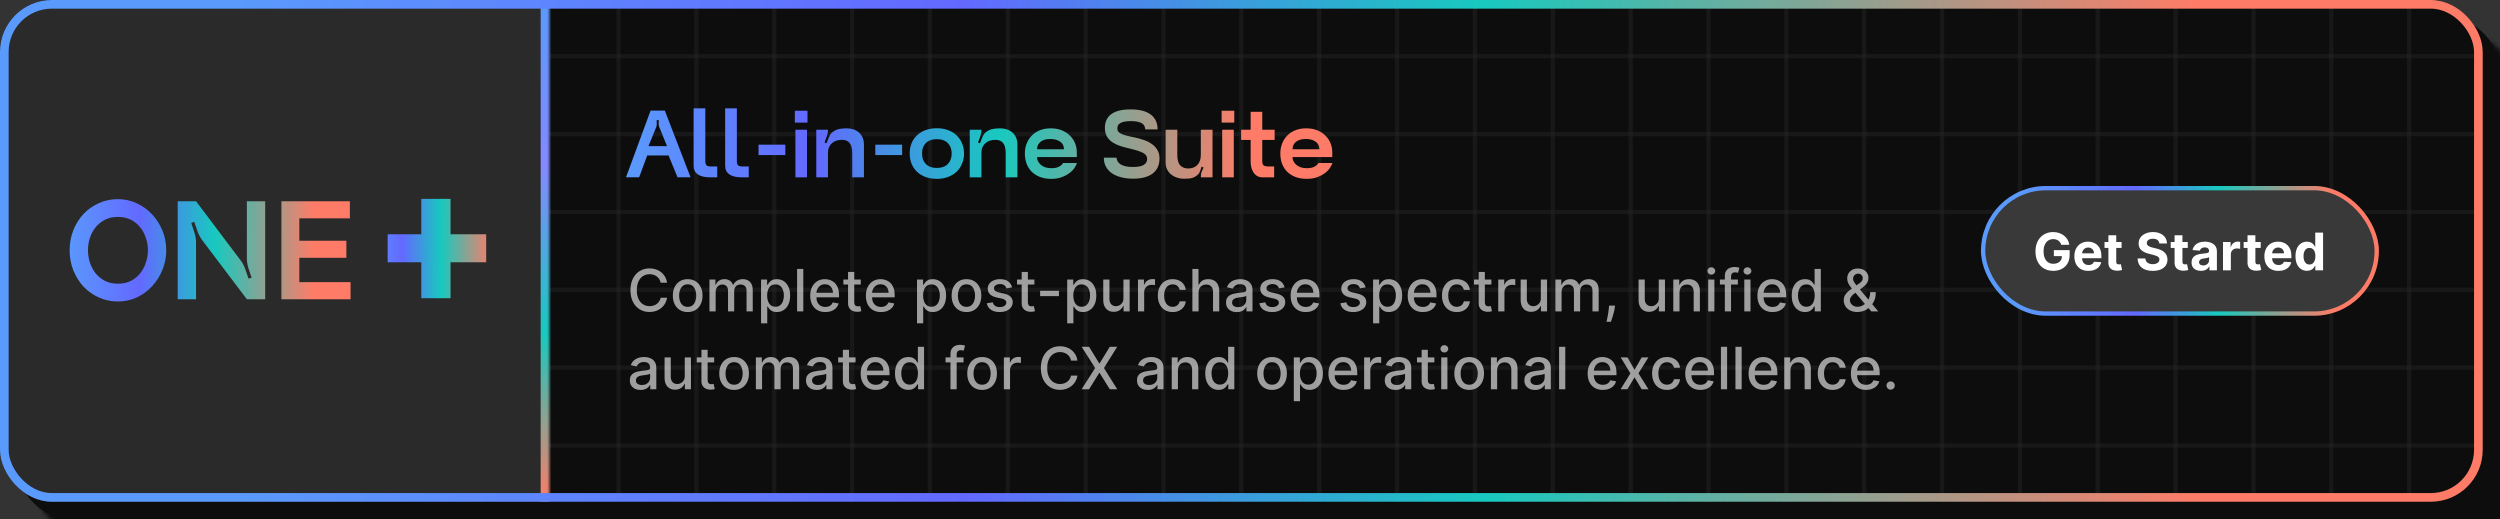 <svg width="578" height="120" viewBox="0 0 578 120" fill="none" xmlns="http://www.w3.org/2000/svg">
<rect x="0" y="0" width="578" height="120" fill="#333333" stroke="none"/>
<mask id="path-1-inside-1_5643_1736" fill="white">
<rect x="4" y="4" width="574" height="116" rx="12"/>
</mask>
<rect x="4" y="4" width="574" height="116" rx="12" fill="#0D0D0D"/>
<rect x="4" y="4" width="574" height="116" rx="12" stroke="#0D0D0D" stroke-width="116" mask="url(#path-1-inside-1_5643_1736)"/>
<g clip-path="url(#clip0_5643_1736)">
<rect width="574" height="116" rx="12" fill="#0D0D0D"/>
<path d="M17 -2V118" stroke="#262728" stroke-opacity="0.42"/>
<path d="M35 -2V118" stroke="#262728" stroke-opacity="0.42"/>
<path d="M53 -2V118" stroke="#262728" stroke-opacity="0.42"/>
<path d="M71 -2V118" stroke="#262728" stroke-opacity="0.42"/>
<path d="M89 -2V118" stroke="#262728" stroke-opacity="0.42"/>
<path d="M107 -2V118" stroke="#262728" stroke-opacity="0.42"/>
<path d="M125 -2V118" stroke="#262728" stroke-opacity="0.42"/>
<path d="M143 -2V118" stroke="#262728" stroke-opacity="0.42"/>
<path d="M161 -2V118" stroke="#262728" stroke-opacity="0.42"/>
<path d="M179 -2V118" stroke="#262728" stroke-opacity="0.42"/>
<path d="M197 -2V118" stroke="#262728" stroke-opacity="0.42"/>
<path d="M215 -2V118" stroke="#262728" stroke-opacity="0.42"/>
<path d="M233 -2V118" stroke="#262728" stroke-opacity="0.42"/>
<path d="M251 -2V118" stroke="#262728" stroke-opacity="0.42"/>
<path d="M269 -2V118" stroke="#262728" stroke-opacity="0.42"/>
<path d="M287 -2V118" stroke="#262728" stroke-opacity="0.42"/>
<path d="M305 -2V118" stroke="#262728" stroke-opacity="0.42"/>
<path d="M323 -2V118" stroke="#262728" stroke-opacity="0.42"/>
<path d="M341 -2V118" stroke="#262728" stroke-opacity="0.42"/>
<path d="M359 -2V118" stroke="#262728" stroke-opacity="0.42"/>
<path d="M377 -2V118" stroke="#262728" stroke-opacity="0.42"/>
<path d="M395 -2V118" stroke="#262728" stroke-opacity="0.42"/>
<path d="M413 -2V118" stroke="#262728" stroke-opacity="0.42"/>
<path d="M431 -2V118" stroke="#262728" stroke-opacity="0.42"/>
<path d="M449 -2V118" stroke="#262728" stroke-opacity="0.42"/>
<path d="M467 -2V118" stroke="#262728" stroke-opacity="0.42"/>
<path d="M485 -2V118" stroke="#262728" stroke-opacity="0.42"/>
<path d="M503 -2V118" stroke="#262728" stroke-opacity="0.42"/>
<path d="M521 -2V118" stroke="#262728" stroke-opacity="0.42"/>
<path d="M539 -2V118" stroke="#262728" stroke-opacity="0.42"/>
<path d="M557 -2V118" stroke="#262728" stroke-opacity="0.42"/>
<path d="M-2 13H576" stroke="#262728" stroke-opacity="0.42"/>
<path d="M-2 31H576" stroke="#262728" stroke-opacity="0.42"/>
<path d="M-2 49H576" stroke="#262728" stroke-opacity="0.42"/>
<path d="M-2 67H576" stroke="#262728" stroke-opacity="0.42"/>
<path d="M-2 85H576" stroke="#262728" stroke-opacity="0.42"/>
<path d="M-2 103H576" stroke="#262728" stroke-opacity="0.42"/>
<rect x="458.5" y="43.5" width="91" height="29" rx="14.5" fill="#393939"/>
<rect x="458.5" y="43.5" width="91" height="29" rx="14.5" stroke="url(#paint0_linear_5643_1736)"/>
<path d="M476.545 56.594C476.486 56.386 476.402 56.203 476.294 56.044C476.186 55.882 476.054 55.746 475.898 55.635C475.744 55.521 475.568 55.435 475.369 55.375C475.173 55.315 474.956 55.285 474.717 55.285C474.271 55.285 473.879 55.396 473.541 55.618C473.206 55.84 472.945 56.162 472.757 56.585C472.57 57.006 472.476 57.52 472.476 58.128C472.476 58.736 472.568 59.253 472.753 59.679C472.938 60.105 473.199 60.43 473.537 60.655C473.875 60.876 474.274 60.987 474.734 60.987C475.152 60.987 475.509 60.913 475.804 60.766C476.102 60.615 476.33 60.403 476.486 60.131C476.645 59.858 476.724 59.535 476.724 59.163L477.099 59.219H474.849V57.83H478.501V58.929C478.501 59.696 478.339 60.355 478.016 60.906C477.692 61.455 477.246 61.878 476.678 62.176C476.109 62.472 475.459 62.619 474.726 62.619C473.908 62.619 473.189 62.439 472.57 62.078C471.95 61.715 471.467 61.199 471.121 60.531C470.777 59.861 470.605 59.065 470.605 58.145C470.605 57.438 470.707 56.807 470.912 56.253C471.119 55.696 471.409 55.224 471.781 54.838C472.153 54.452 472.587 54.158 473.081 53.956C473.575 53.754 474.111 53.653 474.688 53.653C475.182 53.653 475.642 53.726 476.068 53.871C476.494 54.013 476.872 54.215 477.202 54.476C477.534 54.737 477.805 55.048 478.016 55.409C478.226 55.767 478.361 56.162 478.42 56.594H476.545ZM482.836 62.628C482.163 62.628 481.583 62.492 481.098 62.219C480.615 61.943 480.243 61.554 479.981 61.051C479.72 60.545 479.589 59.947 479.589 59.257C479.589 58.584 479.72 57.993 479.981 57.484C480.243 56.976 480.61 56.58 481.085 56.295C481.562 56.011 482.122 55.869 482.764 55.869C483.196 55.869 483.598 55.939 483.97 56.078C484.345 56.215 484.672 56.42 484.95 56.696C485.231 56.972 485.45 57.318 485.606 57.736C485.762 58.151 485.841 58.636 485.841 59.193V59.692H480.314V58.567H484.132C484.132 58.305 484.075 58.074 483.961 57.872C483.848 57.67 483.69 57.513 483.488 57.399C483.289 57.283 483.058 57.224 482.794 57.224C482.518 57.224 482.274 57.288 482.061 57.416C481.85 57.541 481.686 57.71 481.566 57.923C481.447 58.133 481.386 58.368 481.383 58.626V59.696C481.383 60.02 481.443 60.3 481.562 60.535C481.684 60.771 481.856 60.953 482.078 61.081C482.299 61.209 482.562 61.273 482.866 61.273C483.068 61.273 483.252 61.244 483.42 61.188C483.588 61.131 483.731 61.045 483.85 60.932C483.97 60.818 484.061 60.679 484.123 60.514L485.802 60.625C485.717 61.028 485.542 61.381 485.278 61.682C485.017 61.98 484.679 62.213 484.264 62.381C483.852 62.545 483.376 62.628 482.836 62.628ZM490.507 55.955V57.318H486.565V55.955H490.507ZM487.46 54.386H489.275V60.489C489.275 60.656 489.301 60.787 489.352 60.881C489.403 60.972 489.474 61.035 489.565 61.072C489.659 61.109 489.767 61.128 489.889 61.128C489.974 61.128 490.059 61.121 490.145 61.106C490.23 61.09 490.295 61.077 490.341 61.068L490.626 62.419C490.535 62.447 490.407 62.48 490.243 62.517C490.078 62.557 489.877 62.581 489.642 62.59C489.204 62.606 488.821 62.548 488.491 62.415C488.164 62.281 487.91 62.074 487.728 61.793C487.547 61.511 487.457 61.156 487.46 60.727V54.386ZM499.235 56.283C499.201 55.939 499.055 55.672 498.796 55.481C498.538 55.291 498.187 55.196 497.744 55.196C497.442 55.196 497.188 55.239 496.981 55.324C496.773 55.406 496.614 55.521 496.504 55.669C496.396 55.817 496.342 55.984 496.342 56.172C496.336 56.328 496.369 56.465 496.44 56.581C496.513 56.697 496.614 56.798 496.742 56.883C496.87 56.966 497.018 57.038 497.185 57.101C497.353 57.16 497.532 57.212 497.722 57.254L498.506 57.442C498.887 57.527 499.237 57.641 499.555 57.783C499.873 57.925 500.148 58.099 500.381 58.307C500.614 58.514 500.795 58.758 500.923 59.04C501.053 59.321 501.12 59.644 501.123 60.007C501.12 60.541 500.984 61.004 500.714 61.396C500.447 61.785 500.06 62.088 499.555 62.304C499.052 62.517 498.445 62.624 497.735 62.624C497.031 62.624 496.417 62.516 495.894 62.3C495.374 62.084 494.968 61.764 494.675 61.341C494.386 60.915 494.234 60.388 494.219 59.76H496.005C496.025 60.053 496.109 60.297 496.256 60.493C496.407 60.686 496.607 60.832 496.857 60.932C497.11 61.028 497.396 61.077 497.714 61.077C498.026 61.077 498.298 61.031 498.528 60.94C498.761 60.849 498.941 60.723 499.069 60.561C499.197 60.399 499.261 60.213 499.261 60.003C499.261 59.807 499.202 59.642 499.086 59.508C498.972 59.375 498.805 59.261 498.583 59.168C498.364 59.074 498.096 58.989 497.778 58.912L496.827 58.673C496.092 58.494 495.511 58.215 495.085 57.834C494.658 57.453 494.447 56.94 494.45 56.295C494.447 55.767 494.587 55.305 494.871 54.91C495.158 54.516 495.552 54.207 496.052 53.986C496.552 53.764 497.12 53.653 497.756 53.653C498.404 53.653 498.969 53.764 499.452 53.986C499.938 54.207 500.316 54.516 500.586 54.91C500.856 55.305 500.995 55.763 501.004 56.283H499.235ZM505.811 55.955V57.318H501.87V55.955H505.811ZM502.765 54.386H504.58V60.489C504.58 60.656 504.605 60.787 504.657 60.881C504.708 60.972 504.779 61.035 504.87 61.072C504.963 61.109 505.071 61.128 505.194 61.128C505.279 61.128 505.364 61.121 505.449 61.106C505.534 61.09 505.6 61.077 505.645 61.068L505.931 62.419C505.84 62.447 505.712 62.48 505.547 62.517C505.382 62.557 505.182 62.581 504.946 62.59C504.509 62.606 504.125 62.548 503.796 62.415C503.469 62.281 503.215 62.074 503.033 61.793C502.851 61.511 502.762 61.156 502.765 60.727V54.386ZM508.86 62.624C508.443 62.624 508.071 62.551 507.744 62.406C507.417 62.258 507.159 62.041 506.968 61.754C506.781 61.465 506.687 61.104 506.687 60.672C506.687 60.308 506.754 60.003 506.887 59.756C507.021 59.508 507.203 59.31 507.433 59.159C507.663 59.008 507.924 58.895 508.217 58.818C508.512 58.742 508.822 58.688 509.146 58.656C509.527 58.617 509.833 58.58 510.066 58.545C510.299 58.508 510.468 58.455 510.574 58.383C510.679 58.312 510.731 58.207 510.731 58.068V58.043C510.731 57.773 510.646 57.564 510.475 57.416C510.308 57.269 510.069 57.195 509.76 57.195C509.433 57.195 509.173 57.267 508.98 57.412C508.787 57.554 508.659 57.733 508.596 57.949L506.917 57.812C507.002 57.415 507.17 57.071 507.42 56.781C507.67 56.489 507.993 56.264 508.387 56.108C508.785 55.949 509.245 55.869 509.768 55.869C510.132 55.869 510.48 55.912 510.812 55.997C511.147 56.082 511.444 56.215 511.703 56.394C511.964 56.572 512.17 56.803 512.321 57.084C512.471 57.362 512.547 57.696 512.547 58.085V62.5H510.825V61.592H510.774C510.669 61.797 510.528 61.977 510.352 62.133C510.176 62.287 509.964 62.408 509.717 62.496C509.47 62.581 509.184 62.624 508.86 62.624ZM509.38 61.371C509.647 61.371 509.883 61.318 510.088 61.213C510.292 61.105 510.453 60.96 510.569 60.778C510.686 60.597 510.744 60.391 510.744 60.16V59.466C510.687 59.503 510.609 59.537 510.51 59.568C510.413 59.597 510.304 59.624 510.181 59.649C510.059 59.672 509.937 59.693 509.815 59.713C509.693 59.73 509.582 59.746 509.483 59.76C509.27 59.791 509.083 59.841 508.924 59.909C508.765 59.977 508.642 60.07 508.554 60.186C508.466 60.3 508.422 60.442 508.422 60.612C508.422 60.859 508.511 61.048 508.69 61.179C508.872 61.307 509.102 61.371 509.38 61.371ZM513.955 62.5V55.955H515.715V57.097H515.783C515.902 56.69 516.103 56.383 516.384 56.176C516.665 55.966 516.989 55.861 517.355 55.861C517.446 55.861 517.544 55.867 517.65 55.878C517.755 55.889 517.847 55.905 517.926 55.925V57.535C517.841 57.51 517.723 57.487 517.573 57.467C517.422 57.447 517.284 57.438 517.159 57.438C516.892 57.438 516.654 57.496 516.444 57.612C516.236 57.726 516.071 57.885 515.949 58.09C515.83 58.294 515.77 58.53 515.77 58.797V62.5H513.955ZM522.675 55.955V57.318H518.733V55.955H522.675ZM519.628 54.386H521.443V60.489C521.443 60.656 521.469 60.787 521.52 60.881C521.571 60.972 521.642 61.035 521.733 61.072C521.827 61.109 521.935 61.128 522.057 61.128C522.142 61.128 522.227 61.121 522.312 61.106C522.398 61.09 522.463 61.077 522.509 61.068L522.794 62.419C522.703 62.447 522.575 62.48 522.411 62.517C522.246 62.557 522.045 62.581 521.81 62.59C521.372 62.606 520.989 62.548 520.659 62.415C520.332 62.281 520.078 62.074 519.896 61.793C519.714 61.511 519.625 61.156 519.628 60.727V54.386ZM526.77 62.628C526.097 62.628 525.517 62.492 525.031 62.219C524.548 61.943 524.176 61.554 523.915 61.051C523.653 60.545 523.523 59.947 523.523 59.257C523.523 58.584 523.653 57.993 523.915 57.484C524.176 56.976 524.544 56.58 525.018 56.295C525.496 56.011 526.055 55.869 526.697 55.869C527.129 55.869 527.531 55.939 527.903 56.078C528.278 56.215 528.605 56.42 528.884 56.696C529.165 56.972 529.384 57.318 529.54 57.736C529.696 58.151 529.774 58.636 529.774 59.193V59.692H524.247V58.567H528.065C528.065 58.305 528.009 58.074 527.895 57.872C527.781 57.67 527.624 57.513 527.422 57.399C527.223 57.283 526.991 57.224 526.727 57.224C526.452 57.224 526.207 57.288 525.994 57.416C525.784 57.541 525.619 57.71 525.5 57.923C525.381 58.133 525.32 58.368 525.317 58.626V59.696C525.317 60.02 525.376 60.3 525.496 60.535C525.618 60.771 525.79 60.953 526.011 61.081C526.233 61.209 526.496 61.273 526.8 61.273C527.001 61.273 527.186 61.244 527.354 61.188C527.521 61.131 527.665 61.045 527.784 60.932C527.903 60.818 527.994 60.679 528.057 60.514L529.736 60.625C529.651 61.028 529.476 61.381 529.212 61.682C528.95 61.98 528.612 62.213 528.197 62.381C527.786 62.545 527.31 62.628 526.77 62.628ZM533.371 62.606C532.874 62.606 532.423 62.479 532.02 62.223C531.619 61.965 531.301 61.585 531.065 61.085C530.832 60.582 530.716 59.966 530.716 59.236C530.716 58.486 530.837 57.862 531.078 57.365C531.32 56.865 531.641 56.492 532.041 56.244C532.445 55.994 532.886 55.869 533.366 55.869C533.733 55.869 534.038 55.932 534.283 56.057C534.53 56.179 534.729 56.332 534.879 56.517C535.033 56.699 535.149 56.878 535.229 57.054H535.284V53.773H537.095V62.5H535.305V61.452H535.229C535.143 61.633 535.023 61.814 534.866 61.993C534.713 62.169 534.513 62.315 534.266 62.432C534.021 62.548 533.723 62.606 533.371 62.606ZM533.946 61.162C534.239 61.162 534.486 61.082 534.688 60.923C534.892 60.761 535.048 60.535 535.156 60.246C535.267 59.956 535.322 59.617 535.322 59.227C535.322 58.838 535.268 58.5 535.161 58.213C535.053 57.926 534.896 57.705 534.692 57.548C534.487 57.392 534.239 57.314 533.946 57.314C533.648 57.314 533.396 57.395 533.192 57.557C532.987 57.719 532.832 57.943 532.727 58.23C532.622 58.517 532.57 58.849 532.57 59.227C532.57 59.608 532.622 59.945 532.727 60.237C532.835 60.527 532.99 60.754 533.192 60.919C533.396 61.081 533.648 61.162 533.946 61.162Z" fill="white"/>
<path d="M144.736 40.978L150.412 25.578H153.712L159.652 40.978H156.638L154.57 35.94H149.642L147.772 40.978H144.736ZM154.218 33.784L152.414 29.362C152.311 29.127 152.267 28.871 152.282 28.592C152.297 28.299 152.304 28.027 152.304 27.778H151.82C151.82 28.027 151.827 28.299 151.842 28.592C151.857 28.871 151.82 29.127 151.732 29.362L149.928 33.784H154.218ZM163.069 25.05V37.304C163.084 37.759 163.186 38.074 163.377 38.25C163.582 38.411 163.942 38.492 164.455 38.492H165.819V41H164.191C162.93 41 161.976 40.773 161.331 40.318C160.686 39.863 160.363 39.211 160.363 38.36V25.05H163.069ZM170.363 25.05V37.304C170.378 37.759 170.481 38.074 170.671 38.25C170.877 38.411 171.236 38.492 171.749 38.492H173.113V41H171.485C170.224 41 169.271 40.773 168.625 40.318C167.98 39.863 167.657 39.211 167.657 38.36V25.05H170.363ZM175.37 33.454H181.574V35.852H175.37V33.454ZM183.899 30H186.583V41H183.899V30ZM183.767 25.6H186.693V28.35H183.767V25.6ZM188.721 30H191.427V30.154C191.412 30.609 191.317 31.085 191.141 31.584C190.965 32.068 190.796 32.523 190.635 32.948L191.097 33.124C191.185 32.919 191.265 32.699 191.339 32.464C191.427 32.215 191.522 31.973 191.625 31.738C191.727 31.503 191.845 31.283 191.977 31.078C192.109 30.873 192.263 30.704 192.439 30.572C192.908 30.205 193.399 29.963 193.913 29.846C194.441 29.729 195.057 29.67 195.761 29.67C196.318 29.67 196.839 29.751 197.323 29.912C197.807 30.073 198.225 30.315 198.577 30.638C198.943 30.946 199.229 31.335 199.435 31.804C199.64 32.273 199.743 32.823 199.743 33.454V41H197.037V35.39C197.037 34.334 196.839 33.564 196.443 33.08C196.061 32.581 195.467 32.332 194.661 32.332C194.221 32.332 193.803 32.391 193.407 32.508C193.025 32.625 192.681 32.816 192.373 33.08C192.079 33.329 191.845 33.645 191.669 34.026C191.507 34.407 191.427 34.862 191.427 35.39V41H188.721V30ZM202.366 33.454H208.57V35.852H202.366V33.454ZM216.615 41.352C215.662 41.352 214.797 41.213 214.019 40.934C213.257 40.655 212.597 40.259 212.039 39.746C211.497 39.233 211.071 38.617 210.763 37.898C210.47 37.165 210.323 36.358 210.323 35.478C210.323 34.598 210.47 33.799 210.763 33.08C211.071 32.361 211.497 31.753 212.039 31.254C212.597 30.741 213.257 30.345 214.019 30.066C214.797 29.787 215.662 29.648 216.615 29.648C217.569 29.648 218.427 29.795 219.189 30.088C219.967 30.367 220.627 30.77 221.169 31.298C221.712 31.811 222.13 32.427 222.423 33.146C222.731 33.85 222.885 34.627 222.885 35.478C222.885 36.329 222.731 37.113 222.423 37.832C222.13 38.551 221.712 39.174 221.169 39.702C220.627 40.215 219.967 40.619 219.189 40.912C218.427 41.205 217.569 41.352 216.615 41.352ZM213.183 35.478C213.183 35.933 213.242 36.365 213.359 36.776C213.491 37.172 213.697 37.524 213.975 37.832C214.254 38.14 214.606 38.382 215.031 38.558C215.457 38.734 215.977 38.822 216.593 38.822C217.209 38.822 217.73 38.734 218.155 38.558C218.595 38.382 218.947 38.14 219.211 37.832C219.49 37.524 219.695 37.172 219.827 36.776C219.959 36.365 220.025 35.933 220.025 35.478C220.025 35.023 219.959 34.598 219.827 34.202C219.695 33.806 219.49 33.461 219.211 33.168C218.947 32.86 218.595 32.618 218.155 32.442C217.73 32.266 217.209 32.178 216.593 32.178C215.977 32.178 215.457 32.266 215.031 32.442C214.606 32.618 214.254 32.86 213.975 33.168C213.697 33.461 213.491 33.806 213.359 34.202C213.242 34.598 213.183 35.023 213.183 35.478ZM224.203 30H226.909V30.154C226.895 30.609 226.799 31.085 226.623 31.584C226.447 32.068 226.279 32.523 226.117 32.948L226.579 33.124C226.667 32.919 226.748 32.699 226.821 32.464C226.909 32.215 227.005 31.973 227.107 31.738C227.21 31.503 227.327 31.283 227.459 31.078C227.591 30.873 227.745 30.704 227.921 30.572C228.391 30.205 228.882 29.963 229.395 29.846C229.923 29.729 230.539 29.67 231.243 29.67C231.801 29.67 232.321 29.751 232.805 29.912C233.289 30.073 233.707 30.315 234.059 30.638C234.426 30.946 234.712 31.335 234.917 31.804C235.123 32.273 235.225 32.823 235.225 33.454V41H232.519V35.39C232.519 34.334 232.321 33.564 231.925 33.08C231.544 32.581 230.95 32.332 230.143 32.332C229.703 32.332 229.285 32.391 228.889 32.508C228.508 32.625 228.163 32.816 227.855 33.08C227.562 33.329 227.327 33.645 227.151 34.026C226.99 34.407 226.909 34.862 226.909 35.39V41H224.203V30ZM236.947 35.5C236.947 34.664 237.086 33.894 237.365 33.19C237.644 32.471 238.04 31.855 238.553 31.342C239.066 30.814 239.69 30.403 240.423 30.11C241.171 29.817 242.007 29.67 242.931 29.67C243.899 29.67 244.757 29.824 245.505 30.132C246.253 30.44 246.884 30.858 247.397 31.386C247.925 31.899 248.321 32.501 248.585 33.19C248.849 33.865 248.974 34.569 248.959 35.302C248.959 35.449 248.959 35.632 248.959 35.852C248.974 36.072 248.974 36.226 248.959 36.314H239.763C239.763 36.622 239.829 36.93 239.961 37.238C240.108 37.531 240.313 37.803 240.577 38.052C240.856 38.301 241.2 38.507 241.611 38.668C242.036 38.815 242.535 38.888 243.107 38.888C243.87 38.888 244.471 38.756 244.911 38.492C245.366 38.228 245.652 37.957 245.769 37.678H249.003C248.915 37.957 248.739 38.309 248.475 38.734C248.211 39.159 247.837 39.563 247.353 39.944C246.869 40.325 246.268 40.655 245.549 40.934C244.845 41.213 244.016 41.352 243.063 41.352C242.051 41.352 241.156 41.198 240.379 40.89C239.616 40.582 238.978 40.164 238.465 39.636C237.966 39.108 237.585 38.492 237.321 37.788C237.072 37.069 236.947 36.307 236.947 35.5ZM242.843 32.134C241.86 32.134 241.098 32.354 240.555 32.794C240.027 33.234 239.763 33.806 239.763 34.51H245.989C245.989 33.747 245.696 33.161 245.109 32.75C244.522 32.339 243.767 32.134 242.843 32.134ZM258.133 36.446C258.162 36.754 258.25 37.04 258.397 37.304C258.544 37.568 258.764 37.795 259.057 37.986C259.365 38.177 259.754 38.331 260.223 38.448C260.692 38.551 261.257 38.602 261.917 38.602C263.105 38.602 263.948 38.441 264.447 38.118C264.96 37.795 265.217 37.348 265.217 36.776C265.217 36.453 265.144 36.182 264.997 35.962C264.865 35.742 264.638 35.544 264.315 35.368C263.992 35.192 263.582 35.023 263.083 34.862C262.584 34.701 261.968 34.532 261.235 34.356C260.531 34.195 259.834 34.011 259.145 33.806C258.456 33.586 257.832 33.3 257.275 32.948C256.732 32.596 256.292 32.149 255.955 31.606C255.618 31.063 255.449 30.374 255.449 29.538C255.449 28.174 255.94 27.125 256.923 26.392C257.906 25.659 259.394 25.292 261.389 25.292C263.472 25.292 265.034 25.695 266.075 26.502C267.116 27.309 267.637 28.445 267.637 29.912H264.777C264.762 29.633 264.704 29.377 264.601 29.142C264.498 28.907 264.322 28.709 264.073 28.548C263.824 28.372 263.486 28.24 263.061 28.152C262.65 28.049 262.122 27.998 261.477 27.998C260.846 27.998 260.326 28.042 259.915 28.13C259.504 28.218 259.182 28.343 258.947 28.504C258.712 28.651 258.551 28.827 258.463 29.032C258.375 29.237 258.331 29.45 258.331 29.67C258.331 29.919 258.382 30.147 258.485 30.352C258.602 30.543 258.815 30.719 259.123 30.88C259.431 31.041 259.856 31.195 260.399 31.342C260.942 31.489 261.638 31.643 262.489 31.804C263.149 31.951 263.809 32.141 264.469 32.376C265.144 32.596 265.745 32.897 266.273 33.278C266.816 33.645 267.248 34.099 267.571 34.642C267.908 35.185 268.077 35.845 268.077 36.622C268.077 38.133 267.556 39.291 266.515 40.098C265.488 40.905 263.97 41.308 261.961 41.308C260.934 41.308 260.003 41.198 259.167 40.978C258.331 40.758 257.62 40.443 257.033 40.032C256.446 39.607 255.992 39.093 255.669 38.492C255.361 37.891 255.207 37.209 255.207 36.446H258.133ZM273.736 41.33C273.194 41.33 272.666 41.249 272.152 41.088C271.654 40.927 271.206 40.692 270.81 40.384C270.414 40.061 270.092 39.665 269.842 39.196C269.608 38.727 269.49 38.177 269.49 37.546V30H272.196V35.808C272.196 36.952 272.424 37.766 272.878 38.25C273.348 38.719 273.956 38.954 274.704 38.954C275.1 38.954 275.474 38.895 275.826 38.778C276.193 38.646 276.508 38.455 276.772 38.206C277.036 37.957 277.242 37.634 277.388 37.238C277.55 36.827 277.63 36.351 277.63 35.808V30H280.336V41H277.63L277.652 40.56C277.638 40.267 277.704 39.959 277.85 39.636C278.012 39.313 278.151 39.013 278.268 38.734L277.806 38.536C277.689 38.829 277.579 39.152 277.476 39.504C277.374 39.841 277.22 40.113 277.014 40.318C276.78 40.538 276.545 40.714 276.31 40.846C276.09 40.978 275.848 41.081 275.584 41.154C275.335 41.227 275.056 41.271 274.748 41.286C274.455 41.315 274.118 41.33 273.736 41.33ZM282.57 30H285.254V41H282.57V30ZM282.438 25.6H285.364V28.35H282.438V25.6ZM294.695 30V32.354H291.835V37.304C291.835 37.773 291.945 38.089 292.165 38.25C292.4 38.411 292.781 38.492 293.309 38.492H294.585V41H291.923C291.41 41 290.977 40.89 290.625 40.67C290.273 40.45 289.987 40.164 289.767 39.812C289.547 39.46 289.386 39.064 289.283 38.624C289.195 38.184 289.151 37.744 289.151 37.304V32.354H286.951V30H289.151V25.842H291.835V30H294.695ZM296.01 35.5C296.01 34.664 296.149 33.894 296.428 33.19C296.707 32.471 297.103 31.855 297.616 31.342C298.129 30.814 298.753 30.403 299.486 30.11C300.234 29.817 301.07 29.67 301.994 29.67C302.962 29.67 303.82 29.824 304.568 30.132C305.316 30.44 305.947 30.858 306.46 31.386C306.988 31.899 307.384 32.501 307.648 33.19C307.912 33.865 308.037 34.569 308.022 35.302C308.022 35.449 308.022 35.632 308.022 35.852C308.037 36.072 308.037 36.226 308.022 36.314H298.826C298.826 36.622 298.892 36.93 299.024 37.238C299.171 37.531 299.376 37.803 299.64 38.052C299.919 38.301 300.263 38.507 300.674 38.668C301.099 38.815 301.598 38.888 302.17 38.888C302.933 38.888 303.534 38.756 303.974 38.492C304.429 38.228 304.715 37.957 304.832 37.678H308.066C307.978 37.957 307.802 38.309 307.538 38.734C307.274 39.159 306.9 39.563 306.416 39.944C305.932 40.325 305.331 40.655 304.612 40.934C303.908 41.213 303.079 41.352 302.126 41.352C301.114 41.352 300.219 41.198 299.442 40.89C298.679 40.582 298.041 40.164 297.528 39.636C297.029 39.108 296.648 38.492 296.384 37.788C296.135 37.069 296.01 36.307 296.01 35.5ZM301.906 32.134C300.923 32.134 300.161 32.354 299.618 32.794C299.09 33.234 298.826 33.806 298.826 34.51H305.052C305.052 33.747 304.759 33.161 304.172 32.75C303.585 32.339 302.83 32.134 301.906 32.134Z" fill="url(#paint1_linear_5643_1736)"/>
<mask id="path-44-inside-2_5643_1736" fill="white">
<path d="M127 0H0V117H127V0Z"/>
</mask>
<path d="M127 0H0V117H127V0Z" fill="#2A2A2A"/>
<path d="M125 117V0H129V117H125Z" fill="url(#paint2_linear_5643_1736)" mask="url(#path-44-inside-2_5643_1736)"/>
<path d="M27.268 69.703C25.714 69.703 24.258 69.401 22.898 68.797C21.539 68.192 20.352 67.362 19.337 66.304C18.345 65.225 17.557 63.974 16.974 62.549C16.392 61.103 16.101 59.539 16.101 57.856C16.101 56.172 16.392 54.619 16.974 53.194C17.557 51.749 18.345 50.497 19.337 49.44C20.352 48.382 21.539 47.551 22.898 46.947C24.258 46.343 25.714 46.041 27.268 46.041C28.822 46.041 30.278 46.365 31.638 47.012C32.997 47.638 34.173 48.49 35.166 49.569C36.18 50.648 36.979 51.9 37.562 53.324C38.144 54.748 38.435 56.259 38.435 57.856C38.435 59.431 38.144 60.942 37.562 62.388C36.979 63.812 36.18 65.074 35.166 66.175C34.173 67.254 32.997 68.117 31.638 68.764C30.278 69.39 28.822 69.703 27.268 69.703ZM20.341 57.856C20.341 58.784 20.481 59.712 20.762 60.639C21.064 61.567 21.495 62.398 22.056 63.132C22.639 63.866 23.362 64.459 24.225 64.912C25.088 65.365 26.103 65.592 27.268 65.592C28.433 65.592 29.448 65.365 30.311 64.912C31.174 64.459 31.886 63.866 32.447 63.132C33.03 62.398 33.461 61.567 33.742 60.639C34.044 59.712 34.195 58.784 34.195 57.856C34.195 56.906 34.044 55.978 33.742 55.072C33.461 54.144 33.03 53.324 32.447 52.612C31.886 51.878 31.174 51.285 30.311 50.832C29.448 50.378 28.433 50.152 27.268 50.152C26.103 50.152 25.088 50.378 24.225 50.832C23.362 51.285 22.639 51.878 22.056 52.612C21.495 53.324 21.064 54.144 20.762 55.072C20.481 55.978 20.341 56.906 20.341 57.856ZM41.084 69.185V46.526H45.324L55.65 60.219C56.082 60.78 56.438 61.459 56.718 62.258C56.999 63.035 57.247 63.758 57.463 64.427L58.175 64.2C57.937 63.531 57.689 62.797 57.43 61.999C57.193 61.201 57.074 60.445 57.074 59.733V46.526H61.315V69.185H57.074L46.748 55.525C46.317 54.964 45.961 54.295 45.68 53.518C45.4 52.72 45.141 51.975 44.903 51.285L44.224 51.544C44.461 52.213 44.698 52.946 44.936 53.745C45.195 54.543 45.324 55.299 45.324 56.011V69.185H41.084ZM65.061 69.185V46.526H80.89V50.475H69.204V55.655H80.081V59.604H69.204V65.236H81.052V69.185H65.061Z" fill="url(#paint3_linear_5643_1736)"/>
<path d="M89.626 54.166H97.395V45.985H104.163V54.166H112.403V60.64H104.163V68.938H97.395V60.64H89.626V54.166Z" fill="url(#paint4_linear_5643_1736)"/>
<path d="M154.233 65.375H152.738C152.68 65.055 152.573 64.774 152.416 64.531C152.26 64.288 152.068 64.082 151.841 63.913C151.614 63.743 151.36 63.615 151.079 63.529C150.801 63.443 150.505 63.4 150.192 63.4C149.626 63.4 149.12 63.542 148.672 63.826C148.228 64.111 147.876 64.528 147.618 65.077C147.362 65.627 147.234 66.298 147.234 67.091C147.234 67.89 147.362 68.564 147.618 69.114C147.876 69.664 148.23 70.079 148.677 70.36C149.124 70.642 149.628 70.782 150.187 70.782C150.497 70.782 150.791 70.741 151.069 70.658C151.35 70.571 151.605 70.445 151.831 70.279C152.058 70.113 152.25 69.91 152.407 69.67C152.567 69.427 152.677 69.149 152.738 68.836L154.233 68.841C154.153 69.323 153.998 69.768 153.768 70.174C153.541 70.576 153.249 70.924 152.891 71.219C152.536 71.509 152.13 71.735 151.673 71.894C151.216 72.054 150.718 72.134 150.178 72.134C149.327 72.134 148.57 71.933 147.905 71.53C147.24 71.124 146.716 70.544 146.333 69.79C145.952 69.036 145.762 68.136 145.762 67.091C145.762 66.043 145.954 65.143 146.338 64.392C146.721 63.638 147.245 63.059 147.91 62.656C148.575 62.251 149.331 62.048 150.178 62.048C150.699 62.048 151.184 62.123 151.635 62.273C152.089 62.42 152.496 62.637 152.857 62.925C153.219 63.209 153.517 63.558 153.754 63.97C153.99 64.379 154.15 64.847 154.233 65.375ZM158.993 72.149C158.302 72.149 157.7 71.99 157.185 71.674C156.671 71.358 156.271 70.915 155.987 70.346C155.702 69.777 155.56 69.112 155.56 68.352C155.56 67.588 155.702 66.92 155.987 66.348C156.271 65.776 156.671 65.332 157.185 65.015C157.7 64.699 158.302 64.54 158.993 64.54C159.683 64.54 160.285 64.699 160.8 65.015C161.314 65.332 161.714 65.776 161.998 66.348C162.283 66.92 162.425 67.588 162.425 68.352C162.425 69.112 162.283 69.777 161.998 70.346C161.714 70.915 161.314 71.358 160.8 71.674C160.285 71.99 159.683 72.149 158.993 72.149ZM158.997 70.945C159.445 70.945 159.816 70.827 160.11 70.591C160.404 70.354 160.621 70.039 160.762 69.646C160.905 69.253 160.977 68.82 160.977 68.347C160.977 67.877 160.905 67.446 160.762 67.053C160.621 66.656 160.404 66.338 160.11 66.099C159.816 65.859 159.445 65.739 158.997 65.739C158.547 65.739 158.173 65.859 157.876 66.099C157.582 66.338 157.363 66.656 157.219 67.053C157.078 67.446 157.008 67.877 157.008 68.347C157.008 68.82 157.078 69.253 157.219 69.646C157.363 70.039 157.582 70.354 157.876 70.591C158.173 70.827 158.547 70.945 158.997 70.945ZM164.025 72V64.636H165.401V65.835H165.492C165.646 65.429 165.896 65.113 166.245 64.886C166.593 64.656 167.01 64.54 167.496 64.54C167.988 64.54 168.4 64.656 168.733 64.886C169.068 65.116 169.316 65.432 169.476 65.835H169.553C169.728 65.442 170.008 65.129 170.392 64.895C170.775 64.659 171.232 64.54 171.763 64.54C172.431 64.54 172.976 64.75 173.397 65.168C173.823 65.587 174.035 66.218 174.035 67.062V72H172.602V67.196C172.602 66.698 172.466 66.337 172.194 66.113C171.922 65.889 171.598 65.777 171.221 65.777C170.754 65.777 170.392 65.921 170.133 66.209C169.874 66.493 169.744 66.859 169.744 67.307V72H168.316V67.105C168.316 66.706 168.191 66.385 167.942 66.142C167.693 65.899 167.368 65.777 166.969 65.777C166.697 65.777 166.446 65.849 166.216 65.993C165.989 66.134 165.805 66.33 165.665 66.583C165.527 66.835 165.459 67.128 165.459 67.46V72H164.025ZM175.956 74.761V64.636H177.356V65.83H177.476C177.559 65.677 177.679 65.499 177.836 65.298C177.992 65.097 178.209 64.921 178.488 64.771C178.766 64.617 179.133 64.54 179.59 64.54C180.185 64.54 180.715 64.691 181.182 64.991C181.648 65.291 182.014 65.725 182.28 66.29C182.548 66.856 182.682 67.537 182.682 68.333C182.682 69.128 182.55 69.811 182.284 70.38C182.019 70.945 181.655 71.382 181.191 71.688C180.728 71.992 180.199 72.144 179.605 72.144C179.157 72.144 178.791 72.069 178.507 71.918C178.225 71.768 178.005 71.593 177.845 71.391C177.685 71.19 177.562 71.011 177.476 70.854H177.39V74.761H175.956ZM177.361 68.318C177.361 68.836 177.436 69.29 177.586 69.68C177.736 70.07 177.954 70.375 178.238 70.595C178.523 70.813 178.871 70.921 179.283 70.921C179.712 70.921 180.07 70.808 180.357 70.581C180.645 70.351 180.862 70.039 181.009 69.646C181.159 69.253 181.235 68.81 181.235 68.318C181.235 67.832 181.161 67.396 181.014 67.009C180.87 66.623 180.653 66.317 180.362 66.094C180.074 65.87 179.715 65.758 179.283 65.758C178.868 65.758 178.516 65.865 178.229 66.079C177.944 66.293 177.728 66.592 177.581 66.976C177.434 67.359 177.361 67.807 177.361 68.318ZM185.722 62.182V72H184.288V62.182H185.722ZM190.824 72.149C190.098 72.149 189.473 71.994 188.949 71.684C188.428 71.37 188.026 70.931 187.741 70.365C187.46 69.796 187.319 69.13 187.319 68.366C187.319 67.612 187.46 66.947 187.741 66.372C188.026 65.796 188.422 65.347 188.93 65.025C189.441 64.702 190.039 64.54 190.723 64.54C191.139 64.54 191.541 64.609 191.931 64.747C192.321 64.884 192.671 65.1 192.981 65.394C193.291 65.688 193.536 66.07 193.715 66.54C193.894 67.006 193.983 67.573 193.983 68.242V68.75H188.13V67.676H192.578C192.578 67.299 192.502 66.965 192.348 66.674C192.195 66.38 191.979 66.148 191.701 65.979C191.426 65.809 191.103 65.725 190.733 65.725C190.33 65.725 189.978 65.824 189.678 66.022C189.381 66.217 189.151 66.472 188.988 66.789C188.828 67.102 188.748 67.442 188.748 67.81V68.649C188.748 69.141 188.834 69.56 189.007 69.905C189.183 70.25 189.427 70.514 189.74 70.696C190.054 70.875 190.419 70.965 190.838 70.965C191.11 70.965 191.358 70.926 191.581 70.849C191.805 70.769 191.998 70.651 192.161 70.495C192.324 70.338 192.449 70.145 192.535 69.915L193.892 70.159C193.783 70.559 193.588 70.909 193.307 71.209C193.029 71.506 192.679 71.738 192.257 71.904C191.839 72.067 191.361 72.149 190.824 72.149ZM199.011 64.636V65.787H194.989V64.636H199.011ZM196.067 62.872H197.501V69.838C197.501 70.116 197.542 70.325 197.625 70.466C197.708 70.603 197.815 70.698 197.947 70.749C198.081 70.797 198.226 70.821 198.383 70.821C198.498 70.821 198.598 70.813 198.685 70.797C198.771 70.781 198.838 70.768 198.886 70.758L199.145 71.942C199.062 71.974 198.944 72.006 198.79 72.038C198.637 72.073 198.445 72.093 198.215 72.096C197.838 72.102 197.486 72.035 197.16 71.894C196.834 71.754 196.571 71.537 196.369 71.243C196.168 70.948 196.067 70.579 196.067 70.135V62.872ZM203.691 72.149C202.965 72.149 202.341 71.994 201.816 71.684C201.296 71.37 200.893 70.931 200.608 70.365C200.327 69.796 200.187 69.13 200.187 68.366C200.187 67.612 200.327 66.947 200.608 66.372C200.893 65.796 201.289 65.347 201.797 65.025C202.309 64.702 202.906 64.54 203.59 64.54C204.006 64.54 204.408 64.609 204.798 64.747C205.188 64.884 205.538 65.1 205.848 65.394C206.158 65.688 206.403 66.07 206.582 66.54C206.761 67.006 206.85 67.573 206.85 68.242V68.75H200.997V67.676H205.446C205.446 67.299 205.369 66.965 205.215 66.674C205.062 66.38 204.846 66.148 204.568 65.979C204.293 65.809 203.971 65.725 203.6 65.725C203.197 65.725 202.846 65.824 202.545 66.022C202.248 66.217 202.018 66.472 201.855 66.789C201.695 67.102 201.615 67.442 201.615 67.81V68.649C201.615 69.141 201.701 69.56 201.874 69.905C202.05 70.25 202.294 70.514 202.608 70.696C202.921 70.875 203.287 70.965 203.705 70.965C203.977 70.965 204.225 70.926 204.448 70.849C204.672 70.769 204.866 70.651 205.028 70.495C205.191 70.338 205.316 70.145 205.402 69.915L206.759 70.159C206.65 70.559 206.456 70.909 206.174 71.209C205.896 71.506 205.546 71.738 205.124 71.904C204.706 72.067 204.228 72.149 203.691 72.149ZM212.013 74.761V64.636H213.413V65.83H213.533C213.616 65.677 213.736 65.499 213.893 65.298C214.049 65.097 214.267 64.921 214.545 64.771C214.823 64.617 215.19 64.54 215.647 64.54C216.242 64.54 216.772 64.691 217.239 64.991C217.706 65.291 218.071 65.725 218.337 66.29C218.605 66.856 218.739 67.537 218.739 68.333C218.739 69.128 218.607 69.811 218.342 70.38C218.076 70.945 217.712 71.382 217.248 71.688C216.785 71.992 216.256 72.144 215.662 72.144C215.214 72.144 214.848 72.069 214.564 71.918C214.283 71.768 214.062 71.593 213.902 71.391C213.742 71.19 213.619 71.011 213.533 70.854H213.447V74.761H212.013ZM213.418 68.318C213.418 68.836 213.493 69.29 213.643 69.68C213.794 70.07 214.011 70.375 214.295 70.595C214.58 70.813 214.928 70.921 215.34 70.921C215.769 70.921 216.127 70.808 216.414 70.581C216.702 70.351 216.919 70.039 217.066 69.646C217.217 69.253 217.292 68.81 217.292 68.318C217.292 67.832 217.218 67.396 217.071 67.009C216.927 66.623 216.71 66.317 216.419 66.094C216.131 65.87 215.772 65.758 215.34 65.758C214.925 65.758 214.573 65.865 214.286 66.079C214.001 66.293 213.786 66.592 213.639 66.976C213.492 67.359 213.418 67.807 213.418 68.318ZM223.447 72.149C222.757 72.149 222.154 71.99 221.64 71.674C221.125 71.358 220.726 70.915 220.441 70.346C220.157 69.777 220.015 69.112 220.015 68.352C220.015 67.588 220.157 66.92 220.441 66.348C220.726 65.776 221.125 65.332 221.64 65.015C222.154 64.699 222.757 64.54 223.447 64.54C224.138 64.54 224.74 64.699 225.255 65.015C225.769 65.332 226.169 65.776 226.453 66.348C226.737 66.92 226.88 67.588 226.88 68.352C226.88 69.112 226.737 69.777 226.453 70.346C226.169 70.915 225.769 71.358 225.255 71.674C224.74 71.99 224.138 72.149 223.447 72.149ZM223.452 70.945C223.899 70.945 224.27 70.827 224.564 70.591C224.858 70.354 225.076 70.039 225.216 69.646C225.36 69.253 225.432 68.82 225.432 68.347C225.432 67.877 225.36 67.446 225.216 67.053C225.076 66.656 224.858 66.338 224.564 66.099C224.27 65.859 223.899 65.739 223.452 65.739C223.001 65.739 222.627 65.859 222.33 66.099C222.036 66.338 221.817 66.656 221.673 67.053C221.533 67.446 221.462 67.877 221.462 68.347C221.462 68.82 221.533 69.253 221.673 69.646C221.817 70.039 222.036 70.354 222.33 70.591C222.627 70.827 223.001 70.945 223.452 70.945ZM233.998 66.434L232.698 66.664C232.644 66.498 232.558 66.34 232.44 66.19C232.325 66.039 232.168 65.916 231.97 65.82C231.772 65.725 231.524 65.677 231.227 65.677C230.821 65.677 230.482 65.768 230.21 65.95C229.939 66.129 229.803 66.361 229.803 66.645C229.803 66.891 229.894 67.089 230.076 67.24C230.258 67.39 230.552 67.513 230.958 67.609L232.128 67.877C232.806 68.034 233.311 68.275 233.643 68.601C233.975 68.927 234.141 69.35 234.141 69.871C234.141 70.312 234.014 70.706 233.758 71.051C233.505 71.393 233.152 71.661 232.698 71.856C232.248 72.051 231.725 72.149 231.131 72.149C230.306 72.149 229.633 71.973 229.113 71.621C228.592 71.266 228.272 70.763 228.154 70.111L229.539 69.9C229.625 70.261 229.803 70.535 230.071 70.72C230.34 70.902 230.69 70.993 231.121 70.993C231.591 70.993 231.967 70.896 232.248 70.701C232.529 70.503 232.67 70.261 232.67 69.977C232.67 69.747 232.583 69.553 232.411 69.397C232.241 69.24 231.981 69.122 231.629 69.042L230.383 68.769C229.696 68.612 229.188 68.363 228.858 68.021C228.532 67.679 228.369 67.246 228.369 66.722C228.369 66.287 228.491 65.907 228.734 65.581C228.977 65.255 229.312 65.001 229.741 64.819C230.169 64.633 230.659 64.54 231.212 64.54C232.008 64.54 232.635 64.713 233.092 65.058C233.549 65.4 233.851 65.859 233.998 66.434ZM239.155 64.636V65.787H235.133V64.636H239.155ZM236.211 62.872H237.645V69.838C237.645 70.116 237.686 70.325 237.769 70.466C237.852 70.603 237.96 70.698 238.091 70.749C238.225 70.797 238.37 70.821 238.527 70.821C238.642 70.821 238.743 70.813 238.829 70.797C238.915 70.781 238.982 70.768 239.03 70.758L239.289 71.942C239.206 71.974 239.088 72.006 238.934 72.038C238.781 72.073 238.589 72.093 238.359 72.096C237.982 72.102 237.63 72.035 237.304 71.894C236.978 71.754 236.715 71.537 236.513 71.243C236.312 70.948 236.211 70.579 236.211 70.135V62.872ZM244.829 67.23V68.472H240.476V67.23H244.829ZM246.739 74.761V64.636H248.139V65.83H248.259C248.342 65.677 248.462 65.499 248.618 65.298C248.775 65.097 248.992 64.921 249.27 64.771C249.548 64.617 249.916 64.54 250.373 64.54C250.967 64.54 251.498 64.691 251.964 64.991C252.431 65.291 252.797 65.725 253.062 66.29C253.331 66.856 253.465 67.537 253.465 68.333C253.465 69.128 253.332 69.811 253.067 70.38C252.802 70.945 252.438 71.382 251.974 71.688C251.511 71.992 250.982 72.144 250.387 72.144C249.94 72.144 249.574 72.069 249.289 71.918C249.008 71.768 248.788 71.593 248.628 71.391C248.468 71.19 248.345 71.011 248.259 70.854H248.172V74.761H246.739ZM248.144 68.318C248.144 68.836 248.219 69.29 248.369 69.68C248.519 70.07 248.737 70.375 249.021 70.595C249.305 70.813 249.654 70.921 250.066 70.921C250.494 70.921 250.852 70.808 251.14 70.581C251.428 70.351 251.645 70.039 251.792 69.646C251.942 69.253 252.017 68.81 252.017 68.318C252.017 67.832 251.944 67.396 251.797 67.009C251.653 66.623 251.436 66.317 251.145 66.094C250.857 65.87 250.498 65.758 250.066 65.758C249.651 65.758 249.299 65.865 249.011 66.079C248.727 66.293 248.511 66.592 248.364 66.976C248.217 67.359 248.144 67.807 248.144 68.318ZM259.736 68.946V64.636H261.174V72H259.764V70.725H259.688C259.518 71.118 259.247 71.445 258.873 71.708C258.502 71.966 258.04 72.096 257.487 72.096C257.014 72.096 256.596 71.992 256.231 71.784C255.87 71.573 255.586 71.262 255.378 70.849C255.173 70.437 255.071 69.927 255.071 69.32V64.636H256.504V69.147C256.504 69.649 256.643 70.049 256.922 70.346C257.2 70.643 257.561 70.792 258.005 70.792C258.273 70.792 258.54 70.725 258.806 70.591C259.074 70.456 259.296 70.253 259.472 69.982C259.651 69.71 259.739 69.365 259.736 68.946ZM263.1 72V64.636H264.485V65.806H264.562C264.696 65.41 264.933 65.098 265.272 64.871C265.614 64.641 266 64.526 266.432 64.526C266.521 64.526 266.627 64.529 266.748 64.536C266.873 64.542 266.97 64.55 267.041 64.56V65.931C266.983 65.915 266.881 65.897 266.734 65.878C266.587 65.856 266.44 65.844 266.293 65.844C265.954 65.844 265.652 65.916 265.387 66.06C265.125 66.201 264.917 66.397 264.763 66.65C264.61 66.899 264.533 67.184 264.533 67.503V72H263.1ZM271.119 72.149C270.406 72.149 269.793 71.987 269.278 71.664C268.767 71.338 268.374 70.889 268.099 70.317C267.824 69.745 267.687 69.09 267.687 68.352C267.687 67.604 267.827 66.944 268.108 66.372C268.39 65.796 268.786 65.347 269.297 65.025C269.809 64.702 270.411 64.54 271.105 64.54C271.664 64.54 272.163 64.644 272.6 64.852C273.038 65.057 273.391 65.344 273.66 65.715C273.932 66.086 274.093 66.519 274.144 67.014H272.749C272.672 66.669 272.497 66.372 272.222 66.123C271.95 65.873 271.586 65.749 271.129 65.749C270.729 65.749 270.379 65.854 270.079 66.065C269.782 66.273 269.55 66.57 269.384 66.957C269.217 67.34 269.134 67.794 269.134 68.318C269.134 68.855 269.216 69.319 269.379 69.709C269.542 70.098 269.772 70.4 270.069 70.615C270.37 70.829 270.723 70.936 271.129 70.936C271.4 70.936 271.646 70.886 271.867 70.787C272.091 70.685 272.278 70.539 272.428 70.351C272.581 70.162 272.688 69.935 272.749 69.67H274.144C274.093 70.146 273.938 70.571 273.679 70.945C273.42 71.319 273.073 71.613 272.639 71.827C272.207 72.041 271.701 72.149 271.119 72.149ZM277.11 67.628V72H275.677V62.182H277.091V65.835H277.182C277.355 65.439 277.619 65.124 277.973 64.89C278.328 64.657 278.792 64.54 279.364 64.54C279.869 64.54 280.31 64.644 280.687 64.852C281.067 65.06 281.361 65.37 281.569 65.782C281.78 66.191 281.885 66.703 281.885 67.316V72H280.452V67.489C280.452 66.949 280.313 66.53 280.035 66.233C279.757 65.932 279.37 65.782 278.875 65.782C278.536 65.782 278.232 65.854 277.964 65.998C277.698 66.142 277.489 66.353 277.336 66.631C277.186 66.906 277.11 67.238 277.11 67.628ZM285.941 72.163C285.474 72.163 285.053 72.077 284.675 71.904C284.298 71.728 283.999 71.474 283.779 71.142C283.562 70.809 283.453 70.402 283.453 69.919C283.453 69.504 283.533 69.162 283.693 68.894C283.852 68.625 284.068 68.412 284.34 68.256C284.611 68.099 284.915 67.981 285.251 67.901C285.586 67.821 285.928 67.76 286.277 67.719C286.718 67.668 287.076 67.626 287.35 67.594C287.625 67.559 287.825 67.503 287.95 67.427C288.074 67.35 288.137 67.225 288.137 67.053V67.019C288.137 66.6 288.018 66.276 287.782 66.046C287.549 65.816 287.2 65.701 286.737 65.701C286.254 65.701 285.874 65.808 285.596 66.022C285.321 66.233 285.131 66.468 285.025 66.727L283.678 66.42C283.838 65.972 284.071 65.611 284.378 65.336C284.688 65.058 285.045 64.857 285.447 64.732C285.85 64.604 286.273 64.54 286.718 64.54C287.012 64.54 287.323 64.576 287.652 64.646C287.985 64.713 288.295 64.838 288.583 65.02C288.873 65.202 289.111 65.463 289.297 65.801C289.482 66.137 289.575 66.573 289.575 67.11V72H288.175V70.993H288.117C288.025 71.179 287.886 71.361 287.7 71.54C287.515 71.719 287.277 71.867 286.986 71.986C286.695 72.104 286.347 72.163 285.941 72.163ZM286.253 71.012C286.649 71.012 286.988 70.934 287.269 70.778C287.553 70.621 287.769 70.416 287.916 70.164C288.066 69.908 288.141 69.635 288.141 69.344V68.395C288.09 68.446 287.991 68.494 287.844 68.539C287.7 68.58 287.536 68.617 287.35 68.649C287.165 68.678 286.985 68.705 286.809 68.731C286.633 68.753 286.486 68.772 286.368 68.788C286.09 68.823 285.836 68.882 285.605 68.965C285.379 69.049 285.196 69.168 285.059 69.325C284.925 69.478 284.858 69.683 284.858 69.939C284.858 70.293 284.989 70.562 285.251 70.744C285.513 70.923 285.847 71.012 286.253 71.012ZM297.002 66.434L295.703 66.664C295.649 66.498 295.562 66.34 295.444 66.19C295.329 66.039 295.172 65.916 294.974 65.82C294.776 65.725 294.528 65.677 294.231 65.677C293.825 65.677 293.486 65.768 293.215 65.95C292.943 66.129 292.807 66.361 292.807 66.645C292.807 66.891 292.898 67.089 293.081 67.24C293.263 67.39 293.557 67.513 293.963 67.609L295.132 67.877C295.81 68.034 296.315 68.275 296.647 68.601C296.98 68.927 297.146 69.35 297.146 69.871C297.146 70.312 297.018 70.706 296.762 71.051C296.51 71.393 296.157 71.661 295.703 71.856C295.252 72.051 294.73 72.149 294.135 72.149C293.311 72.149 292.638 71.973 292.117 71.621C291.596 71.266 291.276 70.763 291.158 70.111L292.544 69.9C292.63 70.261 292.807 70.535 293.076 70.72C293.344 70.902 293.694 70.993 294.126 70.993C294.595 70.993 294.971 70.896 295.252 70.701C295.533 70.503 295.674 70.261 295.674 69.977C295.674 69.747 295.588 69.553 295.415 69.397C295.246 69.24 294.985 69.122 294.634 69.042L293.387 68.769C292.7 68.612 292.192 68.363 291.863 68.021C291.537 67.679 291.374 67.246 291.374 66.722C291.374 66.287 291.495 65.907 291.738 65.581C291.981 65.255 292.317 65.001 292.745 64.819C293.173 64.633 293.664 64.54 294.217 64.54C295.013 64.54 295.639 64.713 296.096 65.058C296.553 65.4 296.855 65.859 297.002 66.434ZM301.896 72.149C301.17 72.149 300.545 71.994 300.021 71.684C299.5 71.37 299.097 70.931 298.813 70.365C298.532 69.796 298.391 69.13 298.391 68.366C298.391 67.612 298.532 66.947 298.813 66.372C299.097 65.796 299.494 65.347 300.002 65.025C300.513 64.702 301.111 64.54 301.795 64.54C302.21 64.54 302.613 64.609 303.003 64.747C303.393 64.884 303.743 65.1 304.053 65.394C304.363 65.688 304.607 66.07 304.786 66.54C304.965 67.006 305.055 67.573 305.055 68.242V68.75H299.201V67.676H303.65C303.65 67.299 303.573 66.965 303.42 66.674C303.267 66.38 303.051 66.148 302.773 65.979C302.498 65.809 302.175 65.725 301.804 65.725C301.402 65.725 301.05 65.824 300.75 66.022C300.453 66.217 300.222 66.472 300.059 66.789C299.9 67.102 299.82 67.442 299.82 67.81V68.649C299.82 69.141 299.906 69.56 300.079 69.905C300.254 70.25 300.499 70.514 300.812 70.696C301.125 70.875 301.491 70.965 301.91 70.965C302.182 70.965 302.429 70.926 302.653 70.849C302.877 70.769 303.07 70.651 303.233 70.495C303.396 70.338 303.521 70.145 303.607 69.915L304.964 70.159C304.855 70.559 304.66 70.909 304.379 71.209C304.101 71.506 303.751 71.738 303.329 71.904C302.91 72.067 302.432 72.149 301.896 72.149ZM315.736 66.434L314.437 66.664C314.382 66.498 314.296 66.34 314.178 66.19C314.063 66.039 313.906 65.916 313.708 65.82C313.51 65.725 313.262 65.677 312.965 65.677C312.559 65.677 312.22 65.768 311.949 65.95C311.677 66.129 311.541 66.361 311.541 66.645C311.541 66.891 311.632 67.089 311.814 67.24C311.997 67.39 312.291 67.513 312.697 67.609L313.866 67.877C314.544 68.034 315.049 68.275 315.381 68.601C315.714 68.927 315.88 69.35 315.88 69.871C315.88 70.312 315.752 70.706 315.496 71.051C315.244 71.393 314.891 71.661 314.437 71.856C313.986 72.051 313.464 72.149 312.869 72.149C312.045 72.149 311.372 71.973 310.851 71.621C310.33 71.266 310.01 70.763 309.892 70.111L311.277 69.9C311.364 70.261 311.541 70.535 311.81 70.72C312.078 70.902 312.428 70.993 312.86 70.993C313.329 70.993 313.705 70.896 313.986 70.701C314.267 70.503 314.408 70.261 314.408 69.977C314.408 69.747 314.322 69.553 314.149 69.397C313.98 69.24 313.719 69.122 313.368 69.042L312.121 68.769C311.434 68.612 310.926 68.363 310.597 68.021C310.271 67.679 310.108 67.246 310.108 66.722C310.108 66.287 310.229 65.907 310.472 65.581C310.715 65.255 311.051 65.001 311.479 64.819C311.907 64.633 312.398 64.54 312.951 64.54C313.746 64.54 314.373 64.713 314.83 65.058C315.287 65.4 315.589 65.859 315.736 66.434ZM317.456 74.761V64.636H318.856V65.83H318.975C319.059 65.677 319.178 65.499 319.335 65.298C319.492 65.097 319.709 64.921 319.987 64.771C320.265 64.617 320.633 64.54 321.09 64.54C321.684 64.54 322.215 64.691 322.681 64.991C323.148 65.291 323.514 65.725 323.779 66.29C324.048 66.856 324.182 67.537 324.182 68.333C324.182 69.128 324.049 69.811 323.784 70.38C323.519 70.945 323.154 71.382 322.691 71.688C322.227 71.992 321.699 72.144 321.104 72.144C320.657 72.144 320.291 72.069 320.006 71.918C319.725 71.768 319.504 71.593 319.345 71.391C319.185 71.19 319.062 71.011 318.975 70.854H318.889V74.761H317.456ZM318.86 68.318C318.86 68.836 318.936 69.29 319.086 69.68C319.236 70.07 319.453 70.375 319.738 70.595C320.022 70.813 320.371 70.921 320.783 70.921C321.211 70.921 321.569 70.808 321.857 70.581C322.144 70.351 322.362 70.039 322.509 69.646C322.659 69.253 322.734 68.81 322.734 68.318C322.734 67.832 322.661 67.396 322.513 67.009C322.37 66.623 322.152 66.317 321.862 66.094C321.574 65.87 321.214 65.758 320.783 65.758C320.367 65.758 320.016 65.865 319.728 66.079C319.444 66.293 319.228 66.592 319.081 66.976C318.934 67.359 318.86 67.807 318.86 68.318ZM328.961 72.149C328.236 72.149 327.611 71.994 327.087 71.684C326.566 71.37 326.163 70.931 325.879 70.365C325.598 69.796 325.457 69.13 325.457 68.366C325.457 67.612 325.598 66.947 325.879 66.372C326.163 65.796 326.56 65.347 327.068 65.025C327.579 64.702 328.177 64.54 328.861 64.54C329.276 64.54 329.679 64.609 330.069 64.747C330.459 64.884 330.809 65.1 331.119 65.394C331.429 65.688 331.673 66.07 331.852 66.54C332.031 67.006 332.121 67.573 332.121 68.242V68.75H326.267V67.676H330.716C330.716 67.299 330.639 66.965 330.486 66.674C330.333 66.38 330.117 66.148 329.839 65.979C329.564 65.809 329.241 65.725 328.87 65.725C328.468 65.725 328.116 65.824 327.816 66.022C327.518 66.217 327.288 66.472 327.125 66.789C326.966 67.102 326.886 67.442 326.886 67.81V68.649C326.886 69.141 326.972 69.56 327.145 69.905C327.32 70.25 327.565 70.514 327.878 70.696C328.191 70.875 328.557 70.965 328.976 70.965C329.248 70.965 329.495 70.926 329.719 70.849C329.943 70.769 330.136 70.651 330.299 70.495C330.462 70.338 330.587 70.145 330.673 69.915L332.03 70.159C331.921 70.559 331.726 70.909 331.445 71.209C331.167 71.506 330.817 71.738 330.395 71.904C329.976 72.067 329.498 72.149 328.961 72.149ZM336.813 72.149C336.1 72.149 335.487 71.987 334.972 71.664C334.461 71.338 334.068 70.889 333.793 70.317C333.518 69.745 333.38 69.09 333.38 68.352C333.38 67.604 333.521 66.944 333.802 66.372C334.083 65.796 334.48 65.347 334.991 65.025C335.503 64.702 336.105 64.54 336.799 64.54C337.358 64.54 337.856 64.644 338.294 64.852C338.732 65.057 339.085 65.344 339.354 65.715C339.625 66.086 339.787 66.519 339.838 67.014H338.443C338.366 66.669 338.19 66.372 337.916 66.123C337.644 65.873 337.28 65.749 336.822 65.749C336.423 65.749 336.073 65.854 335.773 66.065C335.475 66.273 335.244 66.57 335.077 66.957C334.911 67.34 334.828 67.794 334.828 68.318C334.828 68.855 334.91 69.319 335.073 69.709C335.236 70.098 335.466 70.4 335.763 70.615C336.063 70.829 336.417 70.936 336.822 70.936C337.094 70.936 337.34 70.886 337.561 70.787C337.784 70.685 337.971 70.539 338.122 70.351C338.275 70.162 338.382 69.935 338.443 69.67H339.838C339.787 70.146 339.632 70.571 339.373 70.945C339.114 71.319 338.767 71.613 338.333 71.827C337.901 72.041 337.395 72.149 336.813 72.149ZM344.808 64.636V65.787H340.786V64.636H344.808ZM341.865 62.872H343.298V69.838C343.298 70.116 343.34 70.325 343.423 70.466C343.506 70.603 343.613 70.698 343.744 70.749C343.878 70.797 344.024 70.821 344.18 70.821C344.295 70.821 344.396 70.813 344.482 70.797C344.568 70.781 344.636 70.768 344.684 70.758L344.942 71.942C344.859 71.974 344.741 72.006 344.588 72.038C344.434 72.073 344.242 72.093 344.012 72.096C343.635 72.102 343.284 72.035 342.958 71.894C342.632 71.754 342.368 71.537 342.167 71.243C341.965 70.948 341.865 70.579 341.865 70.135V62.872ZM346.394 72V64.636H347.779V65.806H347.856C347.99 65.41 348.227 65.098 348.565 64.871C348.907 64.641 349.294 64.526 349.726 64.526C349.815 64.526 349.921 64.529 350.042 64.536C350.167 64.542 350.264 64.55 350.334 64.56V65.931C350.277 65.915 350.175 65.897 350.028 65.878C349.881 65.856 349.734 65.844 349.587 65.844C349.248 65.844 348.946 65.916 348.681 66.06C348.418 66.201 348.211 66.397 348.057 66.65C347.904 66.899 347.827 67.184 347.827 67.503V72H346.394ZM356.24 68.946V64.636H357.678V72H356.268V70.725H356.192C356.022 71.118 355.751 71.445 355.377 71.708C355.006 71.966 354.544 72.096 353.991 72.096C353.518 72.096 353.099 71.992 352.735 71.784C352.374 71.573 352.089 71.262 351.882 70.849C351.677 70.437 351.575 69.927 351.575 69.32V64.636H353.008V69.147C353.008 69.649 353.147 70.049 353.425 70.346C353.703 70.643 354.065 70.792 354.509 70.792C354.777 70.792 355.044 70.725 355.309 70.591C355.578 70.456 355.8 70.253 355.976 69.982C356.155 69.71 356.243 69.365 356.24 68.946ZM359.604 72V64.636H360.98V65.835H361.071C361.224 65.429 361.475 65.113 361.823 64.886C362.172 64.656 362.589 64.54 363.075 64.54C363.567 64.54 363.979 64.656 364.311 64.886C364.647 65.116 364.895 65.432 365.055 65.835H365.131C365.307 65.442 365.587 65.129 365.97 64.895C366.354 64.659 366.811 64.54 367.341 64.54C368.009 64.54 368.554 64.75 368.976 65.168C369.401 65.587 369.614 66.218 369.614 67.062V72H368.18V67.196C368.18 66.698 368.044 66.337 367.773 66.113C367.501 65.889 367.177 65.777 366.8 65.777C366.333 65.777 365.97 65.921 365.711 66.209C365.452 66.493 365.323 66.859 365.323 67.307V72H363.894V67.105C363.894 66.706 363.77 66.385 363.52 66.142C363.271 65.899 362.947 65.777 362.547 65.777C362.276 65.777 362.025 65.849 361.795 65.993C361.568 66.134 361.384 66.33 361.243 66.583C361.106 66.835 361.037 67.128 361.037 67.46V72H359.604ZM373.4 70.658L373.328 71.18C373.28 71.564 373.198 71.963 373.083 72.379C372.972 72.797 372.855 73.186 372.733 73.544C372.615 73.902 372.518 74.186 372.441 74.397H371.425C371.466 74.199 371.524 73.93 371.597 73.592C371.671 73.256 371.743 72.88 371.813 72.465C371.883 72.049 371.936 71.626 371.971 71.195L372.019 70.658H373.4ZM383.503 68.946V64.636H384.941V72H383.532V70.725H383.455C383.286 71.118 383.014 71.445 382.64 71.708C382.27 71.966 381.808 72.096 381.255 72.096C380.782 72.096 380.363 71.992 379.999 71.784C379.638 71.573 379.353 71.262 379.145 70.849C378.941 70.437 378.839 69.927 378.839 69.32V64.636H380.272V69.147C380.272 69.649 380.411 70.049 380.689 70.346C380.967 70.643 381.328 70.792 381.773 70.792C382.041 70.792 382.308 70.725 382.573 70.591C382.842 70.456 383.064 70.253 383.24 69.982C383.419 69.71 383.506 69.365 383.503 68.946ZM388.301 67.628V72H386.867V64.636H388.243V65.835H388.334C388.504 65.445 388.769 65.132 389.13 64.895C389.495 64.659 389.953 64.54 390.506 64.54C391.008 64.54 391.447 64.646 391.824 64.857C392.202 65.065 392.494 65.375 392.702 65.787C392.909 66.199 393.013 66.709 393.013 67.316V72H391.58V67.489C391.58 66.955 391.441 66.538 391.163 66.238C390.885 65.934 390.503 65.782 390.017 65.782C389.685 65.782 389.389 65.854 389.13 65.998C388.875 66.142 388.672 66.353 388.521 66.631C388.374 66.906 388.301 67.238 388.301 67.628ZM394.936 72V64.636H396.369V72H394.936ZM395.66 63.5C395.41 63.5 395.196 63.417 395.017 63.251C394.841 63.081 394.754 62.88 394.754 62.647C394.754 62.41 394.841 62.209 395.017 62.043C395.196 61.873 395.41 61.789 395.66 61.789C395.909 61.789 396.121 61.873 396.297 62.043C396.476 62.209 396.566 62.41 396.566 62.647C396.566 62.88 396.476 63.081 396.297 63.251C396.121 63.417 395.909 63.5 395.66 63.5ZM401.802 64.636V65.787H397.641V64.636H401.802ZM398.782 72V63.783C398.782 63.323 398.882 62.941 399.084 62.637C399.285 62.33 399.552 62.102 399.884 61.952C400.217 61.798 400.578 61.722 400.968 61.722C401.256 61.722 401.502 61.746 401.706 61.794C401.911 61.838 402.062 61.88 402.162 61.918L401.826 63.078C401.759 63.059 401.673 63.037 401.567 63.011C401.462 62.982 401.334 62.968 401.184 62.968C400.835 62.968 400.586 63.054 400.436 63.227C400.289 63.4 400.215 63.649 400.215 63.975V72H398.782ZM403.281 72V64.636H404.714V72H403.281ZM404.005 63.5C403.756 63.5 403.541 63.417 403.362 63.251C403.187 63.081 403.099 62.88 403.099 62.647C403.099 62.41 403.187 62.209 403.362 62.043C403.541 61.873 403.756 61.789 404.005 61.789C404.254 61.789 404.467 61.873 404.642 62.043C404.821 62.209 404.911 62.41 404.911 62.647C404.911 62.88 404.821 63.081 404.642 63.251C404.467 63.417 404.254 63.5 404.005 63.5ZM409.816 72.149C409.091 72.149 408.466 71.994 407.942 71.684C407.421 71.37 407.018 70.931 406.734 70.365C406.453 69.796 406.312 69.13 406.312 68.366C406.312 67.612 406.453 66.947 406.734 66.372C407.018 65.796 407.415 65.347 407.923 65.025C408.434 64.702 409.032 64.54 409.716 64.54C410.131 64.54 410.534 64.609 410.924 64.747C411.314 64.884 411.664 65.1 411.974 65.394C412.284 65.688 412.528 66.07 412.707 66.54C412.886 67.006 412.976 67.573 412.976 68.242V68.75H407.122V67.676H411.571C411.571 67.299 411.494 66.965 411.341 66.674C411.188 66.38 410.972 66.148 410.694 65.979C410.419 65.809 410.096 65.725 409.725 65.725C409.323 65.725 408.971 65.824 408.671 66.022C408.373 66.217 408.143 66.472 407.98 66.789C407.821 67.102 407.741 67.442 407.741 67.81V68.649C407.741 69.141 407.827 69.56 408 69.905C408.175 70.25 408.42 70.514 408.733 70.696C409.046 70.875 409.412 70.965 409.831 70.965C410.102 70.965 410.35 70.926 410.574 70.849C410.798 70.769 410.991 70.651 411.154 70.495C411.317 70.338 411.442 70.145 411.528 69.915L412.885 70.159C412.776 70.559 412.581 70.909 412.3 71.209C412.022 71.506 411.672 71.738 411.25 71.904C410.831 72.067 410.353 72.149 409.816 72.149ZM417.323 72.144C416.728 72.144 416.198 71.992 415.731 71.688C415.268 71.382 414.903 70.945 414.638 70.38C414.376 69.811 414.245 69.128 414.245 68.333C414.245 67.537 414.378 66.856 414.643 66.29C414.911 65.725 415.279 65.291 415.745 64.991C416.212 64.691 416.741 64.54 417.332 64.54C417.789 64.54 418.157 64.617 418.435 64.771C418.716 64.921 418.934 65.097 419.087 65.298C419.244 65.499 419.365 65.677 419.451 65.83H419.538V62.182H420.971V72H419.571V70.854H419.451C419.365 71.011 419.24 71.19 419.077 71.391C418.918 71.593 418.697 71.768 418.416 71.918C418.134 72.069 417.77 72.144 417.323 72.144ZM417.639 70.921C418.051 70.921 418.4 70.813 418.684 70.595C418.972 70.375 419.189 70.07 419.336 69.68C419.486 69.29 419.562 68.836 419.562 68.318C419.562 67.807 419.488 67.359 419.341 66.976C419.194 66.592 418.978 66.293 418.694 66.079C418.409 65.865 418.058 65.758 417.639 65.758C417.208 65.758 416.848 65.87 416.56 66.094C416.273 66.317 416.055 66.623 415.908 67.009C415.765 67.396 415.693 67.832 415.693 68.318C415.693 68.81 415.766 69.253 415.913 69.646C416.06 70.039 416.278 70.351 416.565 70.581C416.856 70.808 417.214 70.921 417.639 70.921ZM429.447 72.139C428.788 72.139 428.221 72.019 427.745 71.779C427.272 71.54 426.908 71.214 426.652 70.802C426.396 70.386 426.268 69.916 426.268 69.392C426.268 68.993 426.351 68.638 426.518 68.328C426.684 68.015 426.916 67.725 427.213 67.46C427.51 67.195 427.854 66.928 428.244 66.659L429.826 65.542C430.094 65.367 430.303 65.181 430.454 64.986C430.604 64.788 430.679 64.544 430.679 64.253C430.679 64.023 430.58 63.802 430.382 63.591C430.184 63.38 429.918 63.275 429.586 63.275C429.356 63.275 429.153 63.331 428.977 63.443C428.804 63.554 428.669 63.698 428.57 63.874C428.474 64.047 428.426 64.229 428.426 64.421C428.426 64.644 428.486 64.87 428.608 65.097C428.733 65.323 428.892 65.558 429.087 65.801C429.282 66.041 429.487 66.29 429.701 66.549L434.26 72H432.64L428.867 67.566C428.55 67.192 428.256 66.84 427.985 66.511C427.713 66.178 427.492 65.843 427.323 65.504C427.157 65.162 427.074 64.793 427.074 64.397C427.074 63.946 427.176 63.547 427.381 63.198C427.588 62.847 427.878 62.572 428.248 62.374C428.619 62.175 429.054 62.076 429.552 62.076C430.057 62.076 430.49 62.175 430.851 62.374C431.216 62.569 431.495 62.829 431.69 63.155C431.889 63.478 431.988 63.831 431.988 64.215C431.988 64.681 431.871 65.093 431.638 65.451C431.408 65.806 431.09 66.132 430.684 66.429L428.713 67.882C428.33 68.163 428.063 68.441 427.913 68.716C427.766 68.988 427.692 69.2 427.692 69.354C427.692 69.635 427.764 69.895 427.908 70.135C428.055 70.375 428.259 70.567 428.522 70.71C428.787 70.854 429.097 70.926 429.452 70.926C429.816 70.926 430.171 70.848 430.516 70.691C430.864 70.531 431.179 70.303 431.46 70.006C431.745 69.709 431.97 69.352 432.136 68.937C432.302 68.521 432.386 68.056 432.386 67.541H433.68C433.68 68.174 433.608 68.71 433.464 69.147C433.32 69.582 433.146 69.937 432.942 70.212C432.74 70.484 432.55 70.696 432.371 70.849C432.314 70.901 432.259 70.952 432.208 71.003C432.157 71.054 432.103 71.105 432.045 71.156C431.713 71.492 431.31 71.74 430.837 71.899C430.367 72.059 429.904 72.139 429.447 72.139ZM148.107 90.163C147.64 90.163 147.218 90.077 146.841 89.904C146.464 89.728 146.165 89.474 145.944 89.142C145.727 88.809 145.618 88.402 145.618 87.919C145.618 87.504 145.698 87.162 145.858 86.894C146.018 86.625 146.234 86.412 146.505 86.256C146.777 86.099 147.081 85.981 147.416 85.901C147.752 85.821 148.094 85.76 148.442 85.719C148.883 85.668 149.241 85.626 149.516 85.594C149.791 85.559 149.991 85.503 150.115 85.427C150.24 85.35 150.302 85.225 150.302 85.053V85.019C150.302 84.6 150.184 84.276 149.947 84.046C149.714 83.816 149.366 83.701 148.902 83.701C148.42 83.701 148.039 83.808 147.761 84.022C147.487 84.233 147.296 84.468 147.191 84.727L145.844 84.42C146.004 83.972 146.237 83.611 146.544 83.336C146.854 83.058 147.21 82.857 147.613 82.732C148.015 82.604 148.439 82.54 148.883 82.54C149.177 82.54 149.489 82.576 149.818 82.646C150.15 82.713 150.46 82.838 150.748 83.02C151.039 83.202 151.277 83.463 151.462 83.801C151.648 84.137 151.74 84.573 151.74 85.11V90H150.341V88.993H150.283C150.19 89.179 150.051 89.361 149.866 89.54C149.681 89.719 149.442 89.867 149.152 89.986C148.861 90.104 148.512 90.163 148.107 90.163ZM148.418 89.012C148.814 89.012 149.153 88.934 149.434 88.778C149.719 88.621 149.935 88.416 150.082 88.164C150.232 87.908 150.307 87.635 150.307 87.344V86.395C150.256 86.446 150.157 86.494 150.01 86.539C149.866 86.58 149.701 86.617 149.516 86.649C149.331 86.678 149.15 86.705 148.974 86.731C148.798 86.753 148.651 86.772 148.533 86.788C148.255 86.823 148.001 86.882 147.771 86.965C147.544 87.049 147.362 87.168 147.224 87.325C147.09 87.478 147.023 87.683 147.023 87.939C147.023 88.293 147.154 88.562 147.416 88.744C147.678 88.923 148.012 89.012 148.418 89.012ZM158.314 86.946V82.636H159.752V90H158.343V88.725H158.266C158.097 89.118 157.825 89.445 157.451 89.708C157.081 89.966 156.619 90.096 156.066 90.096C155.593 90.096 155.174 89.992 154.81 89.784C154.449 89.573 154.164 89.262 153.956 88.849C153.752 88.437 153.65 87.927 153.65 87.32V82.636H155.083V87.147C155.083 87.649 155.222 88.049 155.5 88.346C155.778 88.643 156.139 88.792 156.584 88.792C156.852 88.792 157.119 88.725 157.384 88.591C157.653 88.456 157.875 88.253 158.051 87.982C158.23 87.71 158.317 87.365 158.314 86.946ZM165.116 82.636V83.787H161.094V82.636H165.116ZM162.172 80.872H163.606V87.838C163.606 88.116 163.647 88.325 163.73 88.466C163.813 88.603 163.92 88.698 164.051 88.749C164.186 88.797 164.331 88.821 164.488 88.821C164.603 88.821 164.703 88.813 164.79 88.797C164.876 88.781 164.943 88.768 164.991 88.758L165.25 89.942C165.167 89.974 165.049 90.006 164.895 90.038C164.742 90.073 164.55 90.093 164.32 90.096C163.943 90.102 163.591 90.035 163.265 89.894C162.939 89.754 162.676 89.537 162.474 89.243C162.273 88.948 162.172 88.579 162.172 88.135V80.872ZM169.724 90.149C169.034 90.149 168.431 89.99 167.917 89.674C167.402 89.358 167.003 88.915 166.718 88.346C166.434 87.777 166.292 87.112 166.292 86.352C166.292 85.588 166.434 84.92 166.718 84.348C167.003 83.776 167.402 83.332 167.917 83.015C168.431 82.699 169.034 82.54 169.724 82.54C170.414 82.54 171.017 82.699 171.531 83.015C172.046 83.332 172.445 83.776 172.73 84.348C173.014 84.92 173.157 85.588 173.157 86.352C173.157 87.112 173.014 87.777 172.73 88.346C172.445 88.915 172.046 89.358 171.531 89.674C171.017 89.99 170.414 90.149 169.724 90.149ZM169.729 88.945C170.176 88.945 170.547 88.827 170.841 88.591C171.135 88.354 171.352 88.039 171.493 87.646C171.637 87.253 171.709 86.82 171.709 86.347C171.709 85.877 171.637 85.446 171.493 85.053C171.352 84.656 171.135 84.338 170.841 84.099C170.547 83.859 170.176 83.739 169.729 83.739C169.278 83.739 168.904 83.859 168.607 84.099C168.313 84.338 168.094 84.656 167.95 85.053C167.81 85.446 167.739 85.877 167.739 86.347C167.739 86.82 167.81 87.253 167.95 87.646C168.094 88.039 168.313 88.354 168.607 88.591C168.904 88.827 169.278 88.945 169.729 88.945ZM174.757 90V82.636H176.132V83.835H176.224C176.377 83.429 176.628 83.113 176.976 82.886C177.325 82.656 177.742 82.54 178.227 82.54C178.72 82.54 179.132 82.656 179.464 82.886C179.8 83.116 180.048 83.432 180.207 83.835H180.284C180.46 83.442 180.74 83.129 181.123 82.895C181.507 82.659 181.964 82.54 182.494 82.54C183.162 82.54 183.707 82.75 184.129 83.168C184.554 83.587 184.767 84.218 184.767 85.062V90H183.333V85.196C183.333 84.698 183.197 84.337 182.926 84.113C182.654 83.889 182.33 83.777 181.952 83.777C181.486 83.777 181.123 83.921 180.864 84.209C180.605 84.493 180.476 84.859 180.476 85.307V90H179.047V85.105C179.047 84.706 178.923 84.385 178.673 84.142C178.424 83.899 178.1 83.777 177.7 83.777C177.428 83.777 177.178 83.849 176.947 83.993C176.721 84.134 176.537 84.33 176.396 84.583C176.259 84.835 176.19 85.128 176.19 85.46V90H174.757ZM188.831 90.163C188.364 90.163 187.942 90.077 187.565 89.904C187.188 89.728 186.889 89.474 186.669 89.142C186.451 88.809 186.343 88.402 186.343 87.919C186.343 87.504 186.422 87.162 186.582 86.894C186.742 86.625 186.958 86.412 187.229 86.256C187.501 86.099 187.805 85.981 188.14 85.901C188.476 85.821 188.818 85.76 189.166 85.719C189.607 85.668 189.965 85.626 190.24 85.594C190.515 85.559 190.715 85.503 190.839 85.427C190.964 85.35 191.026 85.225 191.026 85.053V85.019C191.026 84.6 190.908 84.276 190.672 84.046C190.438 83.816 190.09 83.701 189.626 83.701C189.144 83.701 188.764 83.808 188.485 84.022C188.211 84.233 188.02 84.468 187.915 84.727L186.568 84.42C186.728 83.972 186.961 83.611 187.268 83.336C187.578 83.058 187.934 82.857 188.337 82.732C188.74 82.604 189.163 82.54 189.607 82.54C189.901 82.54 190.213 82.576 190.542 82.646C190.875 82.713 191.185 82.838 191.472 83.02C191.763 83.202 192.001 83.463 192.186 83.801C192.372 84.137 192.465 84.573 192.465 85.11V90H191.065V88.993H191.007C190.914 89.179 190.775 89.361 190.59 89.54C190.405 89.719 190.167 89.867 189.876 89.986C189.585 90.104 189.237 90.163 188.831 90.163ZM189.142 89.012C189.539 89.012 189.877 88.934 190.159 88.778C190.443 88.621 190.659 88.416 190.806 88.164C190.956 87.908 191.031 87.635 191.031 87.344V86.395C190.98 86.446 190.881 86.494 190.734 86.539C190.59 86.58 190.425 86.617 190.24 86.649C190.055 86.678 189.874 86.705 189.698 86.731C189.523 86.753 189.376 86.772 189.257 86.788C188.979 86.823 188.725 86.882 188.495 86.965C188.268 87.049 188.086 87.168 187.949 87.325C187.814 87.478 187.747 87.683 187.747 87.939C187.747 88.293 187.878 88.562 188.14 88.744C188.402 88.923 188.736 89.012 189.142 89.012ZM197.811 82.636V83.787H193.789V82.636H197.811ZM194.868 80.872H196.301V87.838C196.301 88.116 196.343 88.325 196.426 88.466C196.509 88.603 196.616 88.698 196.747 88.749C196.881 88.797 197.026 88.821 197.183 88.821C197.298 88.821 197.399 88.813 197.485 88.797C197.571 88.781 197.638 88.768 197.686 88.758L197.945 89.942C197.862 89.974 197.744 90.006 197.591 90.038C197.437 90.073 197.245 90.093 197.015 90.096C196.638 90.102 196.287 90.035 195.961 89.894C195.635 89.754 195.371 89.537 195.17 89.243C194.968 88.948 194.868 88.579 194.868 88.135V80.872ZM202.491 90.149C201.766 90.149 201.141 89.994 200.617 89.684C200.096 89.37 199.693 88.931 199.409 88.365C199.127 87.796 198.987 87.13 198.987 86.366C198.987 85.612 199.127 84.947 199.409 84.372C199.693 83.796 200.089 83.347 200.598 83.025C201.109 82.702 201.707 82.54 202.391 82.54C202.806 82.54 203.209 82.609 203.599 82.747C203.989 82.884 204.339 83.1 204.649 83.394C204.959 83.688 205.203 84.07 205.382 84.54C205.561 85.006 205.651 85.573 205.651 86.242V86.75H199.797V85.676H204.246C204.246 85.299 204.169 84.965 204.016 84.674C203.862 84.38 203.647 84.148 203.369 83.979C203.094 83.809 202.771 83.725 202.4 83.725C201.997 83.725 201.646 83.824 201.345 84.022C201.048 84.217 200.818 84.472 200.655 84.789C200.495 85.102 200.415 85.442 200.415 85.81V86.649C200.415 87.141 200.502 87.56 200.674 87.905C200.85 88.25 201.095 88.514 201.408 88.696C201.721 88.875 202.087 88.965 202.506 88.965C202.777 88.965 203.025 88.926 203.249 88.849C203.472 88.769 203.666 88.651 203.829 88.495C203.992 88.338 204.116 88.145 204.203 87.915L205.559 88.159C205.451 88.559 205.256 88.909 204.975 89.209C204.697 89.506 204.347 89.738 203.925 89.904C203.506 90.067 203.028 90.149 202.491 90.149ZM209.998 90.144C209.403 90.144 208.873 89.992 208.406 89.688C207.942 89.382 207.578 88.945 207.313 88.38C207.051 87.811 206.92 87.128 206.92 86.333C206.92 85.537 207.052 84.856 207.318 84.29C207.586 83.725 207.954 83.291 208.42 82.991C208.887 82.691 209.416 82.54 210.007 82.54C210.464 82.54 210.832 82.617 211.11 82.771C211.391 82.921 211.608 83.097 211.762 83.298C211.918 83.499 212.04 83.677 212.126 83.83H212.212V80.182H213.646V90H212.246V88.854H212.126C212.04 89.011 211.915 89.19 211.752 89.391C211.592 89.593 211.372 89.768 211.091 89.918C210.809 90.069 210.445 90.144 209.998 90.144ZM210.314 88.921C210.726 88.921 211.075 88.813 211.359 88.595C211.647 88.375 211.864 88.07 212.011 87.68C212.161 87.29 212.236 86.836 212.236 86.318C212.236 85.807 212.163 85.359 212.016 84.976C211.869 84.592 211.653 84.293 211.369 84.079C211.084 83.865 210.733 83.758 210.314 83.758C209.882 83.758 209.523 83.87 209.235 84.094C208.948 84.317 208.73 84.623 208.583 85.009C208.439 85.396 208.368 85.832 208.368 86.318C208.368 86.81 208.441 87.253 208.588 87.646C208.735 88.039 208.952 88.351 209.24 88.581C209.531 88.808 209.889 88.921 210.314 88.921ZM222.769 82.636V83.787H218.608V82.636H222.769ZM219.749 90V81.783C219.749 81.323 219.849 80.941 220.051 80.637C220.252 80.33 220.519 80.102 220.851 79.952C221.184 79.798 221.545 79.722 221.935 79.722C222.222 79.722 222.468 79.746 222.673 79.793C222.877 79.838 223.029 79.88 223.128 79.918L222.793 81.078C222.726 81.059 222.639 81.037 222.534 81.011C222.428 80.982 222.301 80.968 222.15 80.968C221.802 80.968 221.553 81.054 221.403 81.227C221.256 81.4 221.182 81.649 221.182 81.975V90H219.749ZM227.059 90.149C226.369 90.149 225.767 89.99 225.252 89.674C224.738 89.358 224.338 88.915 224.054 88.346C223.769 87.777 223.627 87.112 223.627 86.352C223.627 85.588 223.769 84.92 224.054 84.348C224.338 83.776 224.738 83.332 225.252 83.015C225.767 82.699 226.369 82.54 227.059 82.54C227.75 82.54 228.352 82.699 228.867 83.015C229.381 83.332 229.781 83.776 230.065 84.348C230.35 84.92 230.492 85.588 230.492 86.352C230.492 87.112 230.35 87.777 230.065 88.346C229.781 88.915 229.381 89.358 228.867 89.674C228.352 89.99 227.75 90.149 227.059 90.149ZM227.064 88.945C227.512 88.945 227.882 88.827 228.176 88.591C228.471 88.354 228.688 88.039 228.828 87.646C228.972 87.253 229.044 86.82 229.044 86.347C229.044 85.877 228.972 85.446 228.828 85.053C228.688 84.656 228.471 84.338 228.176 84.099C227.882 83.859 227.512 83.739 227.064 83.739C226.614 83.739 226.24 83.859 225.942 84.099C225.648 84.338 225.43 84.656 225.286 85.053C225.145 85.446 225.075 85.877 225.075 86.347C225.075 86.82 225.145 87.253 225.286 87.646C225.43 88.039 225.648 88.354 225.942 88.591C226.24 88.827 226.614 88.945 227.064 88.945ZM232.092 90V82.636H233.477V83.806H233.554C233.688 83.41 233.925 83.098 234.264 82.871C234.606 82.641 234.992 82.526 235.424 82.526C235.513 82.526 235.619 82.529 235.74 82.536C235.865 82.542 235.962 82.55 236.033 82.56V83.931C235.975 83.915 235.873 83.897 235.726 83.878C235.579 83.856 235.432 83.844 235.285 83.844C234.946 83.844 234.644 83.916 234.379 84.06C234.117 84.201 233.909 84.397 233.756 84.65C233.602 84.899 233.525 85.184 233.525 85.503V90H232.092ZM249.116 83.375H247.62C247.562 83.055 247.455 82.774 247.299 82.531C247.142 82.288 246.95 82.082 246.723 81.912C246.496 81.743 246.242 81.615 245.961 81.529C245.683 81.443 245.387 81.4 245.074 81.4C244.509 81.4 244.002 81.542 243.555 81.826C243.11 82.111 242.759 82.528 242.5 83.077C242.244 83.627 242.116 84.298 242.116 85.091C242.116 85.89 242.244 86.564 242.5 87.114C242.759 87.664 243.112 88.079 243.559 88.36C244.007 88.642 244.51 88.782 245.069 88.782C245.379 88.782 245.674 88.741 245.952 88.658C246.233 88.571 246.487 88.445 246.714 88.279C246.941 88.113 247.133 87.91 247.289 87.67C247.449 87.427 247.559 87.149 247.62 86.836L249.116 86.841C249.036 87.323 248.881 87.768 248.651 88.174C248.424 88.576 248.131 88.924 247.773 89.219C247.419 89.509 247.013 89.735 246.556 89.894C246.099 90.054 245.6 90.134 245.06 90.134C244.21 90.134 243.452 89.933 242.788 89.53C242.123 89.124 241.599 88.544 241.215 87.79C240.835 87.036 240.645 86.136 240.645 85.091C240.645 84.043 240.836 83.143 241.22 82.392C241.603 81.638 242.128 81.059 242.792 80.656C243.457 80.251 244.213 80.048 245.06 80.048C245.581 80.048 246.067 80.123 246.517 80.273C246.971 80.42 247.379 80.637 247.74 80.925C248.101 81.209 248.4 81.558 248.636 81.97C248.873 82.379 249.033 82.847 249.116 83.375ZM251.8 80.182L254.149 84.022H254.226L256.575 80.182H258.291L255.233 85.091L258.311 90H256.585L254.226 86.213H254.149L251.791 90H250.065L253.195 85.091L250.084 80.182H251.8ZM265.361 90.163C264.895 90.163 264.473 90.077 264.096 89.904C263.719 89.728 263.42 89.474 263.199 89.142C262.982 88.809 262.873 88.402 262.873 87.919C262.873 87.504 262.953 87.162 263.113 86.894C263.273 86.625 263.489 86.412 263.76 86.256C264.032 86.099 264.335 85.981 264.671 85.901C265.007 85.821 265.349 85.76 265.697 85.719C266.138 85.668 266.496 85.626 266.771 85.594C267.046 85.559 267.245 85.503 267.37 85.427C267.495 85.35 267.557 85.225 267.557 85.053V85.019C267.557 84.6 267.439 84.276 267.202 84.046C266.969 83.816 266.621 83.701 266.157 83.701C265.675 83.701 265.294 83.808 265.016 84.022C264.741 84.233 264.551 84.468 264.446 84.727L263.099 84.42C263.258 83.972 263.492 83.611 263.799 83.336C264.109 83.058 264.465 82.857 264.868 82.732C265.27 82.604 265.694 82.54 266.138 82.54C266.432 82.54 266.744 82.576 267.073 82.646C267.405 82.713 267.715 82.838 268.003 83.02C268.294 83.202 268.532 83.463 268.717 83.801C268.903 84.137 268.995 84.573 268.995 85.11V90H267.595V88.993H267.538C267.445 89.179 267.306 89.361 267.121 89.54C266.935 89.719 266.697 89.867 266.407 89.986C266.116 90.104 265.767 90.163 265.361 90.163ZM265.673 89.012C266.069 89.012 266.408 88.934 266.689 88.778C266.974 88.621 267.19 88.416 267.337 88.164C267.487 87.908 267.562 87.635 267.562 87.344V86.395C267.511 86.446 267.412 86.494 267.265 86.539C267.121 86.58 266.956 86.617 266.771 86.649C266.585 86.678 266.405 86.705 266.229 86.731C266.053 86.753 265.906 86.772 265.788 86.788C265.51 86.823 265.256 86.882 265.026 86.965C264.799 87.049 264.617 87.168 264.479 87.325C264.345 87.478 264.278 87.683 264.278 87.939C264.278 88.293 264.409 88.562 264.671 88.744C264.933 88.923 265.267 89.012 265.673 89.012ZM272.338 85.628V90H270.905V82.636H272.28V83.835H272.371C272.541 83.445 272.806 83.132 273.167 82.895C273.532 82.659 273.99 82.54 274.543 82.54C275.045 82.54 275.484 82.646 275.862 82.857C276.239 83.065 276.531 83.375 276.739 83.787C276.947 84.199 277.05 84.709 277.05 85.316V90H275.617V85.489C275.617 84.955 275.478 84.538 275.2 84.238C274.922 83.934 274.54 83.782 274.054 83.782C273.722 83.782 273.426 83.854 273.167 83.998C272.912 84.142 272.709 84.353 272.558 84.631C272.411 84.906 272.338 85.238 272.338 85.628ZM281.729 90.144C281.135 90.144 280.604 89.992 280.138 89.688C279.674 89.382 279.31 88.945 279.045 88.38C278.783 87.811 278.652 87.128 278.652 86.333C278.652 85.537 278.784 84.856 279.05 84.29C279.318 83.725 279.686 83.291 280.152 82.991C280.619 82.691 281.148 82.54 281.739 82.54C282.196 82.54 282.564 82.617 282.842 82.771C283.123 82.921 283.34 83.097 283.494 83.298C283.65 83.499 283.772 83.677 283.858 83.83H283.944V80.182H285.378V90H283.978V88.854H283.858C283.772 89.011 283.647 89.19 283.484 89.391C283.324 89.593 283.104 89.768 282.822 89.918C282.541 90.069 282.177 90.144 281.729 90.144ZM282.046 88.921C282.458 88.921 282.807 88.813 283.091 88.595C283.379 88.375 283.596 88.07 283.743 87.68C283.893 87.29 283.968 86.836 283.968 86.318C283.968 85.807 283.895 85.359 283.748 84.976C283.601 84.592 283.385 84.293 283.101 84.079C282.816 83.865 282.465 83.758 282.046 83.758C281.614 83.758 281.255 83.87 280.967 84.094C280.68 84.317 280.462 84.623 280.315 85.009C280.171 85.396 280.099 85.832 280.099 86.318C280.099 86.81 280.173 87.253 280.32 87.646C280.467 88.039 280.684 88.351 280.972 88.581C281.263 88.808 281.621 88.921 282.046 88.921ZM294.098 90.149C293.408 90.149 292.805 89.99 292.291 89.674C291.776 89.358 291.377 88.915 291.092 88.346C290.808 87.777 290.666 87.112 290.666 86.352C290.666 85.588 290.808 84.92 291.092 84.348C291.377 83.776 291.776 83.332 292.291 83.015C292.805 82.699 293.408 82.54 294.098 82.54C294.788 82.54 295.391 82.699 295.905 83.015C296.42 83.332 296.819 83.776 297.104 84.348C297.388 84.92 297.531 85.588 297.531 86.352C297.531 87.112 297.388 87.777 297.104 88.346C296.819 88.915 296.42 89.358 295.905 89.674C295.391 89.99 294.788 90.149 294.098 90.149ZM294.103 88.945C294.55 88.945 294.921 88.827 295.215 88.591C295.509 88.354 295.726 88.039 295.867 87.646C296.011 87.253 296.083 86.82 296.083 86.347C296.083 85.877 296.011 85.446 295.867 85.053C295.726 84.656 295.509 84.338 295.215 84.099C294.921 83.859 294.55 83.739 294.103 83.739C293.652 83.739 293.278 83.859 292.981 84.099C292.687 84.338 292.468 84.656 292.324 85.053C292.184 85.446 292.113 85.877 292.113 86.347C292.113 86.82 292.184 87.253 292.324 87.646C292.468 88.039 292.687 88.354 292.981 88.591C293.278 88.827 293.652 88.945 294.103 88.945ZM299.131 92.761V82.636H300.53V83.83H300.65C300.733 83.677 300.853 83.499 301.01 83.298C301.166 83.097 301.384 82.921 301.662 82.771C301.94 82.617 302.307 82.54 302.764 82.54C303.359 82.54 303.889 82.691 304.356 82.991C304.823 83.291 305.189 83.725 305.454 84.29C305.722 84.856 305.857 85.537 305.857 86.333C305.857 87.128 305.724 87.811 305.459 88.38C305.193 88.945 304.829 89.382 304.366 89.688C303.902 89.992 303.373 90.144 302.779 90.144C302.331 90.144 301.965 90.069 301.681 89.918C301.4 89.768 301.179 89.593 301.019 89.391C300.86 89.19 300.737 89.011 300.65 88.854H300.564V92.761H299.131ZM300.535 86.318C300.535 86.836 300.61 87.29 300.761 87.68C300.911 88.07 301.128 88.375 301.413 88.595C301.697 88.813 302.045 88.921 302.458 88.921C302.886 88.921 303.244 88.808 303.532 88.581C303.819 88.351 304.036 88.039 304.184 87.646C304.334 87.253 304.409 86.81 304.409 86.318C304.409 85.832 304.335 85.396 304.188 85.009C304.044 84.623 303.827 84.317 303.536 84.094C303.249 83.87 302.889 83.758 302.458 83.758C302.042 83.758 301.691 83.865 301.403 84.079C301.119 84.293 300.903 84.592 300.756 84.976C300.609 85.359 300.535 85.807 300.535 86.318ZM310.636 90.149C309.911 90.149 309.286 89.994 308.762 89.684C308.241 89.37 307.838 88.931 307.554 88.365C307.272 87.796 307.132 87.13 307.132 86.366C307.132 85.612 307.272 84.947 307.554 84.372C307.838 83.796 308.234 83.347 308.743 83.025C309.254 82.702 309.852 82.54 310.536 82.54C310.951 82.54 311.354 82.609 311.744 82.747C312.134 82.884 312.484 83.1 312.794 83.394C313.104 83.688 313.348 84.07 313.527 84.54C313.706 85.006 313.796 85.573 313.796 86.242V86.75H307.942V85.676H312.391C312.391 85.299 312.314 84.965 312.161 84.674C312.007 84.38 311.792 84.148 311.514 83.979C311.239 83.809 310.916 83.725 310.545 83.725C310.142 83.725 309.791 83.824 309.491 84.022C309.193 84.217 308.963 84.472 308.8 84.789C308.64 85.102 308.56 85.442 308.56 85.81V86.649C308.56 87.141 308.647 87.56 308.819 87.905C308.995 88.25 309.24 88.514 309.553 88.696C309.866 88.875 310.232 88.965 310.651 88.965C310.922 88.965 311.17 88.926 311.394 88.849C311.617 88.769 311.811 88.651 311.974 88.495C312.137 88.338 312.261 88.145 312.348 87.915L313.704 88.159C313.596 88.559 313.401 88.909 313.12 89.209C312.842 89.506 312.492 89.738 312.07 89.904C311.651 90.067 311.173 90.149 310.636 90.149ZM315.386 90V82.636H316.771V83.806H316.848C316.982 83.41 317.219 83.098 317.558 82.871C317.9 82.641 318.286 82.526 318.718 82.526C318.807 82.526 318.913 82.529 319.034 82.536C319.159 82.542 319.256 82.55 319.327 82.56V83.931C319.269 83.915 319.167 83.897 319.02 83.878C318.873 83.856 318.726 83.844 318.579 83.844C318.24 83.844 317.938 83.916 317.673 84.06C317.411 84.201 317.203 84.397 317.049 84.65C316.896 84.899 316.819 85.184 316.819 85.503V90H315.386ZM322.644 90.163C322.178 90.163 321.756 90.077 321.379 89.904C321.001 89.728 320.703 89.474 320.482 89.142C320.265 88.809 320.156 88.402 320.156 87.919C320.156 87.504 320.236 87.162 320.396 86.894C320.556 86.625 320.771 86.412 321.043 86.256C321.315 86.099 321.618 85.981 321.954 85.901C322.289 85.821 322.631 85.76 322.98 85.719C323.421 85.668 323.779 85.626 324.054 85.594C324.328 85.559 324.528 85.503 324.653 85.427C324.777 85.35 324.84 85.225 324.84 85.053V85.019C324.84 84.6 324.722 84.276 324.485 84.046C324.252 83.816 323.903 83.701 323.44 83.701C322.957 83.701 322.577 83.808 322.299 84.022C322.024 84.233 321.834 84.468 321.728 84.727L320.381 84.42C320.541 83.972 320.774 83.611 321.081 83.336C321.391 83.058 321.748 82.857 322.15 82.732C322.553 82.604 322.977 82.54 323.421 82.54C323.715 82.54 324.026 82.576 324.356 82.646C324.688 82.713 324.998 82.838 325.286 83.02C325.576 83.202 325.815 83.463 326 83.801C326.185 84.137 326.278 84.573 326.278 85.11V90H324.878V88.993H324.821C324.728 89.179 324.589 89.361 324.404 89.54C324.218 89.719 323.98 89.867 323.689 89.986C323.398 90.104 323.05 90.163 322.644 90.163ZM322.956 89.012C323.352 89.012 323.691 88.934 323.972 88.778C324.257 88.621 324.472 88.416 324.619 88.164C324.769 87.908 324.845 87.635 324.845 87.344V86.395C324.793 86.446 324.694 86.494 324.547 86.539C324.404 86.58 324.239 86.617 324.054 86.649C323.868 86.678 323.688 86.705 323.512 86.731C323.336 86.753 323.189 86.772 323.071 86.788C322.793 86.823 322.539 86.882 322.309 86.965C322.082 87.049 321.899 87.168 321.762 87.325C321.628 87.478 321.561 87.683 321.561 87.939C321.561 88.293 321.692 88.562 321.954 88.744C322.216 88.923 322.55 89.012 322.956 89.012ZM331.625 82.636V83.787H327.602V82.636H331.625ZM328.681 80.872H330.114V87.838C330.114 88.116 330.156 88.325 330.239 88.466C330.322 88.603 330.429 88.698 330.56 88.749C330.695 88.797 330.84 88.821 330.997 88.821C331.112 88.821 331.212 88.813 331.299 88.797C331.385 88.781 331.452 88.768 331.5 88.758L331.759 89.942C331.676 89.974 331.557 90.006 331.404 90.038C331.251 90.073 331.059 90.093 330.829 90.096C330.452 90.102 330.1 90.035 329.774 89.894C329.448 89.754 329.184 89.537 328.983 89.243C328.782 88.948 328.681 88.579 328.681 88.135V80.872ZM333.21 90V82.636H334.644V90H333.21ZM333.934 81.5C333.685 81.5 333.471 81.417 333.292 81.251C333.116 81.082 333.028 80.88 333.028 80.647C333.028 80.41 333.116 80.209 333.292 80.043C333.471 79.873 333.685 79.789 333.934 79.789C334.183 79.789 334.396 79.873 334.572 80.043C334.751 80.209 334.84 80.41 334.84 80.647C334.84 80.88 334.751 81.082 334.572 81.251C334.396 81.417 334.183 81.5 333.934 81.5ZM339.674 90.149C338.983 90.149 338.381 89.99 337.866 89.674C337.352 89.358 336.952 88.915 336.668 88.346C336.383 87.777 336.241 87.112 336.241 86.352C336.241 85.588 336.383 84.92 336.668 84.348C336.952 83.776 337.352 83.332 337.866 83.015C338.381 82.699 338.983 82.54 339.674 82.54C340.364 82.54 340.967 82.699 341.481 83.015C341.996 83.332 342.395 83.776 342.68 84.348C342.964 84.92 343.106 85.588 343.106 86.352C343.106 87.112 342.964 87.777 342.68 88.346C342.395 88.915 341.996 89.358 341.481 89.674C340.967 89.99 340.364 90.149 339.674 90.149ZM339.679 88.945C340.126 88.945 340.497 88.827 340.791 88.591C341.085 88.354 341.302 88.039 341.443 87.646C341.587 87.253 341.658 86.82 341.658 86.347C341.658 85.877 341.587 85.446 341.443 85.053C341.302 84.656 341.085 84.338 340.791 84.099C340.497 83.859 340.126 83.739 339.679 83.739C339.228 83.739 338.854 83.859 338.557 84.099C338.263 84.338 338.044 84.656 337.9 85.053C337.759 85.446 337.689 85.877 337.689 86.347C337.689 86.82 337.759 87.253 337.9 87.646C338.044 88.039 338.263 88.354 338.557 88.591C338.854 88.827 339.228 88.945 339.679 88.945ZM346.14 85.628V90H344.706V82.636H346.082V83.835H346.173C346.343 83.445 346.608 83.132 346.969 82.895C347.333 82.659 347.792 82.54 348.345 82.54C348.847 82.54 349.286 82.646 349.663 82.857C350.04 83.065 350.333 83.375 350.541 83.787C350.748 84.199 350.852 84.709 350.852 85.316V90H349.419V85.489C349.419 84.955 349.28 84.538 349.002 84.238C348.724 83.934 348.342 83.782 347.856 83.782C347.524 83.782 347.228 83.854 346.969 83.998C346.713 84.142 346.51 84.353 346.36 84.631C346.213 84.906 346.14 85.238 346.14 85.628ZM354.918 90.163C354.451 90.163 354.029 90.077 353.652 89.904C353.275 89.728 352.976 89.474 352.755 89.142C352.538 88.809 352.429 88.402 352.429 87.919C352.429 87.504 352.509 87.162 352.669 86.894C352.829 86.625 353.045 86.412 353.316 86.256C353.588 86.099 353.892 85.981 354.227 85.901C354.563 85.821 354.905 85.76 355.253 85.719C355.694 85.668 356.052 85.626 356.327 85.594C356.602 85.559 356.802 85.503 356.926 85.427C357.051 85.35 357.113 85.225 357.113 85.053V85.019C357.113 84.6 356.995 84.276 356.758 84.046C356.525 83.816 356.177 83.701 355.713 83.701C355.231 83.701 354.85 83.808 354.572 84.022C354.298 84.233 354.107 84.468 354.002 84.727L352.655 84.42C352.815 83.972 353.048 83.611 353.355 83.336C353.665 83.058 354.021 82.857 354.424 82.732C354.826 82.604 355.25 82.54 355.694 82.54C355.988 82.54 356.3 82.576 356.629 82.646C356.961 82.713 357.271 82.838 357.559 83.02C357.85 83.202 358.088 83.463 358.273 83.801C358.459 84.137 358.551 84.573 358.551 85.11V90H357.152V88.993H357.094C357.001 89.179 356.862 89.361 356.677 89.54C356.492 89.719 356.254 89.867 355.963 89.986C355.672 90.104 355.323 90.163 354.918 90.163ZM355.229 89.012C355.625 89.012 355.964 88.934 356.246 88.778C356.53 88.621 356.746 88.416 356.893 88.164C357.043 87.908 357.118 87.635 357.118 87.344V86.395C357.067 86.446 356.968 86.494 356.821 86.539C356.677 86.58 356.512 86.617 356.327 86.649C356.142 86.678 355.961 86.705 355.785 86.731C355.61 86.753 355.462 86.772 355.344 86.788C355.066 86.823 354.812 86.882 354.582 86.965C354.355 87.049 354.173 87.168 354.035 87.325C353.901 87.478 353.834 87.683 353.834 87.939C353.834 88.293 353.965 88.562 354.227 88.744C354.489 88.923 354.823 89.012 355.229 89.012ZM361.894 80.182V90H360.461V80.182H361.894ZM370.569 90.149C369.843 90.149 369.219 89.994 368.694 89.684C368.173 89.37 367.771 88.931 367.486 88.365C367.205 87.796 367.064 87.13 367.064 86.366C367.064 85.612 367.205 84.947 367.486 84.372C367.771 83.796 368.167 83.347 368.675 83.025C369.187 82.702 369.784 82.54 370.468 82.54C370.884 82.54 371.286 82.609 371.676 82.747C372.066 82.884 372.416 83.1 372.726 83.394C373.036 83.688 373.281 84.07 373.46 84.54C373.639 85.006 373.728 85.573 373.728 86.242V86.75H367.875V85.676H372.324C372.324 85.299 372.247 84.965 372.093 84.674C371.94 84.38 371.724 84.148 371.446 83.979C371.171 83.809 370.849 83.725 370.478 83.725C370.075 83.725 369.724 83.824 369.423 84.022C369.126 84.217 368.896 84.472 368.733 84.789C368.573 85.102 368.493 85.442 368.493 85.81V86.649C368.493 87.141 368.579 87.56 368.752 87.905C368.928 88.25 369.172 88.514 369.485 88.696C369.799 88.875 370.165 88.965 370.583 88.965C370.855 88.965 371.103 88.926 371.326 88.849C371.55 88.769 371.743 88.651 371.906 88.495C372.069 88.338 372.194 88.145 372.28 87.915L373.637 88.159C373.528 88.559 373.333 88.909 373.052 89.209C372.774 89.506 372.424 89.738 372.002 89.904C371.584 90.067 371.106 90.149 370.569 90.149ZM376.279 82.636L377.904 85.503L379.543 82.636H381.111L378.815 86.318L381.13 90H379.562L377.904 87.248L376.25 90H374.677L376.969 86.318L374.706 82.636H376.279ZM385.394 90.149C384.682 90.149 384.068 89.987 383.554 89.664C383.042 89.338 382.649 88.889 382.374 88.317C382.099 87.745 381.962 87.09 381.962 86.352C381.962 85.604 382.103 84.944 382.384 84.372C382.665 83.796 383.061 83.347 383.573 83.025C384.084 82.702 384.687 82.54 385.38 82.54C385.939 82.54 386.438 82.644 386.876 82.852C387.314 83.057 387.667 83.344 387.935 83.715C388.207 84.086 388.368 84.519 388.419 85.014H387.024C386.948 84.669 386.772 84.372 386.497 84.123C386.225 83.873 385.861 83.749 385.404 83.749C385.005 83.749 384.655 83.854 384.354 84.065C384.057 84.273 383.825 84.57 383.659 84.957C383.493 85.34 383.41 85.794 383.41 86.318C383.41 86.855 383.491 87.319 383.654 87.709C383.817 88.098 384.047 88.4 384.345 88.615C384.645 88.829 384.998 88.936 385.404 88.936C385.676 88.936 385.922 88.886 386.142 88.787C386.366 88.685 386.553 88.539 386.703 88.351C386.857 88.162 386.964 87.935 387.024 87.67H388.419C388.368 88.146 388.213 88.571 387.954 88.945C387.696 89.319 387.349 89.613 386.914 89.827C386.483 90.041 385.976 90.149 385.394 90.149ZM393.126 90.149C392.401 90.149 391.776 89.994 391.252 89.684C390.731 89.37 390.328 88.931 390.043 88.365C389.762 87.796 389.622 87.13 389.622 86.366C389.622 85.612 389.762 84.947 390.043 84.372C390.328 83.796 390.724 83.347 391.232 83.025C391.744 82.702 392.341 82.54 393.025 82.54C393.441 82.54 393.844 82.609 394.233 82.747C394.623 82.884 394.973 83.1 395.283 83.394C395.593 83.688 395.838 84.07 396.017 84.54C396.196 85.006 396.285 85.573 396.285 86.242V86.75H390.432V85.676H394.881C394.881 85.299 394.804 84.965 394.651 84.674C394.497 84.38 394.281 84.148 394.003 83.979C393.728 83.809 393.406 83.725 393.035 83.725C392.632 83.725 392.281 83.824 391.98 84.022C391.683 84.217 391.453 84.472 391.29 84.789C391.13 85.102 391.05 85.442 391.05 85.81V86.649C391.05 87.141 391.136 87.56 391.309 87.905C391.485 88.25 391.729 88.514 392.043 88.696C392.356 88.875 392.722 88.965 393.14 88.965C393.412 88.965 393.66 88.926 393.883 88.849C394.107 88.769 394.301 88.651 394.464 88.495C394.627 88.338 394.751 88.145 394.837 87.915L396.194 88.159C396.086 88.559 395.891 88.909 395.609 89.209C395.331 89.506 394.981 89.738 394.559 89.904C394.141 90.067 393.663 90.149 393.126 90.149ZM399.309 80.182V90H397.876V80.182H399.309ZM402.671 80.182V90H401.238V80.182H402.671ZM407.773 90.149C407.047 90.149 406.423 89.994 405.899 89.684C405.378 89.37 404.975 88.931 404.69 88.365C404.409 87.796 404.269 87.13 404.269 86.366C404.269 85.612 404.409 84.947 404.69 84.372C404.975 83.796 405.371 83.347 405.879 83.025C406.391 82.702 406.988 82.54 407.672 82.54C408.088 82.54 408.491 82.609 408.88 82.747C409.27 82.884 409.62 83.1 409.93 83.394C410.24 83.688 410.485 84.07 410.664 84.54C410.843 85.006 410.932 85.573 410.932 86.242V86.75H405.079V85.676H409.528C409.528 85.299 409.451 84.965 409.297 84.674C409.144 84.38 408.928 84.148 408.65 83.979C408.375 83.809 408.053 83.725 407.682 83.725C407.279 83.725 406.928 83.824 406.627 84.022C406.33 84.217 406.1 84.472 405.937 84.789C405.777 85.102 405.697 85.442 405.697 85.81V86.649C405.697 87.141 405.783 87.56 405.956 87.905C406.132 88.25 406.376 88.514 406.69 88.696C407.003 88.875 407.369 88.965 407.787 88.965C408.059 88.965 408.307 88.926 408.53 88.849C408.754 88.769 408.948 88.651 409.111 88.495C409.274 88.338 409.398 88.145 409.484 87.915L410.841 88.159C410.733 88.559 410.538 88.909 410.256 89.209C409.978 89.506 409.628 89.738 409.206 89.904C408.788 90.067 408.31 90.149 407.773 90.149ZM413.956 85.628V90H412.523V82.636H413.899V83.835H413.99C414.159 83.445 414.424 83.132 414.785 82.895C415.15 82.659 415.608 82.54 416.161 82.54C416.663 82.54 417.103 82.646 417.48 82.857C417.857 83.065 418.149 83.375 418.357 83.787C418.565 84.199 418.669 84.709 418.669 85.316V90H417.235V85.489C417.235 84.955 417.096 84.538 416.818 84.238C416.54 83.934 416.158 83.782 415.672 83.782C415.34 83.782 415.044 83.854 414.785 83.998C414.53 84.142 414.327 84.353 414.177 84.631C414.03 84.906 413.956 85.238 413.956 85.628ZM423.693 90.149C422.98 90.149 422.366 89.987 421.852 89.664C421.341 89.338 420.947 88.889 420.673 88.317C420.398 87.745 420.26 87.09 420.26 86.352C420.26 85.604 420.401 84.944 420.682 84.372C420.963 83.796 421.36 83.347 421.871 83.025C422.382 82.702 422.985 82.54 423.678 82.54C424.238 82.54 424.736 82.644 425.174 82.852C425.612 83.057 425.965 83.344 426.234 83.715C426.505 84.086 426.667 84.519 426.718 85.014H425.323C425.246 84.669 425.07 84.372 424.795 84.123C424.524 83.873 424.159 83.749 423.702 83.749C423.303 83.749 422.953 83.854 422.652 84.065C422.355 84.273 422.124 84.57 421.957 84.957C421.791 85.34 421.708 85.794 421.708 86.318C421.708 86.855 421.79 87.319 421.953 87.709C422.116 88.098 422.346 88.4 422.643 88.615C422.943 88.829 423.296 88.936 423.702 88.936C423.974 88.936 424.22 88.886 424.441 88.787C424.664 88.685 424.851 88.539 425.002 88.351C425.155 88.162 425.262 87.935 425.323 87.67H426.718C426.667 88.146 426.512 88.571 426.253 88.945C425.994 89.319 425.647 89.613 425.212 89.827C424.781 90.041 424.274 90.149 423.693 90.149ZM431.424 90.149C430.699 90.149 430.074 89.994 429.55 89.684C429.029 89.37 428.626 88.931 428.342 88.365C428.061 87.796 427.92 87.13 427.92 86.366C427.92 85.612 428.061 84.947 428.342 84.372C428.626 83.796 429.023 83.347 429.531 83.025C430.042 82.702 430.64 82.54 431.324 82.54C431.739 82.54 432.142 82.609 432.532 82.747C432.922 82.884 433.272 83.1 433.582 83.394C433.892 83.688 434.136 84.07 434.315 84.54C434.494 85.006 434.584 85.573 434.584 86.242V86.75H428.73V85.676H433.179C433.179 85.299 433.102 84.965 432.949 84.674C432.795 84.38 432.58 84.148 432.302 83.979C432.027 83.809 431.704 83.725 431.333 83.725C430.931 83.725 430.579 83.824 430.279 84.022C429.981 84.217 429.751 84.472 429.588 84.789C429.428 85.102 429.349 85.442 429.349 85.81V86.649C429.349 87.141 429.435 87.56 429.607 87.905C429.783 88.25 430.028 88.514 430.341 88.696C430.654 88.875 431.02 88.965 431.439 88.965C431.71 88.965 431.958 88.926 432.182 88.849C432.406 88.769 432.599 88.651 432.762 88.495C432.925 88.338 433.05 88.145 433.136 87.915L434.493 88.159C434.384 88.559 434.189 88.909 433.908 89.209C433.63 89.506 433.28 89.738 432.858 89.904C432.439 90.067 431.961 90.149 431.424 90.149ZM437.118 90.091C436.856 90.091 436.631 89.998 436.443 89.813C436.254 89.624 436.16 89.397 436.16 89.132C436.16 88.87 436.254 88.647 436.443 88.461C436.631 88.272 436.856 88.178 437.118 88.178C437.381 88.178 437.606 88.272 437.794 88.461C437.983 88.647 438.077 88.87 438.077 89.132C438.077 89.308 438.033 89.469 437.943 89.617C437.857 89.76 437.742 89.875 437.598 89.962C437.454 90.048 437.294 90.091 437.118 90.091Z" fill="white" fill-opacity="0.6"/>
</g>
<rect x="1" y="1" width="572" height="114" rx="11" stroke="url(#paint5_linear_5643_1736)" stroke-width="2"/>
<defs>
<linearGradient id="paint0_linear_5643_1736" x1="466.837" y1="67.546" x2="539.475" y2="67.287" gradientUnits="userSpaceOnUse">
<stop stop-color="#5A9AFC"/>
<stop offset="0.37" stop-color="#6369FF"/>
<stop offset="0.636" stop-color="#18C9BF"/>
<stop offset="1" stop-color="#FE7C67"/>
</linearGradient>
<linearGradient id="paint1_linear_5643_1736" x1="145" y1="38.545" x2="287.551" y2="41.525" gradientUnits="userSpaceOnUse">
<stop stop-color="#5A9AFC"/>
<stop offset="0.3" stop-color="#6369FF"/>
<stop offset="0.603" stop-color="#18C9BF"/>
<stop offset="1" stop-color="#FE7C67"/>
</linearGradient>
<linearGradient id="paint2_linear_5643_1736" x1="63.5" y1="0" x2="63.5" y2="117" gradientUnits="userSpaceOnUse">
<stop stop-color="#5A9AFC"/>
<stop offset="0.33" stop-color="#8489FF"/>
<stop offset="0.66" stop-color="#18C9BF"/>
<stop offset="0.99" stop-color="#FE7C67"/>
</linearGradient>
<linearGradient id="paint3_linear_5643_1736" x1="15" y1="66.003" x2="72.391" y2="66.325" gradientUnits="userSpaceOnUse">
<stop stop-color="#5A9AFC"/>
<stop offset="0.3" stop-color="#6369FF"/>
<stop offset="0.603" stop-color="#18C9BF"/>
<stop offset="1" stop-color="#FE7C67"/>
</linearGradient>
<linearGradient id="paint4_linear_5643_1736" x1="84.153" y1="70.182" x2="113.719" y2="70.229" gradientUnits="userSpaceOnUse">
<stop stop-color="#5A9AFC"/>
<stop offset="0.3" stop-color="#6369FF"/>
<stop offset="0.603" stop-color="#18C9BF"/>
<stop offset="1" stop-color="#FE7C67"/>
</linearGradient>
<linearGradient id="paint5_linear_5643_1736" x1="55.134" y1="94.909" x2="508.323" y2="92.312" gradientUnits="userSpaceOnUse">
<stop stop-color="#5A9AFC"/>
<stop offset="0.37" stop-color="#6369FF"/>
<stop offset="0.636" stop-color="#18C9BF"/>
<stop offset="1" stop-color="#FE7C67"/>
</linearGradient>
<clipPath id="clip0_5643_1736">
<rect width="574" height="116" rx="12" fill="white"/>
</clipPath>
</defs>
</svg>
